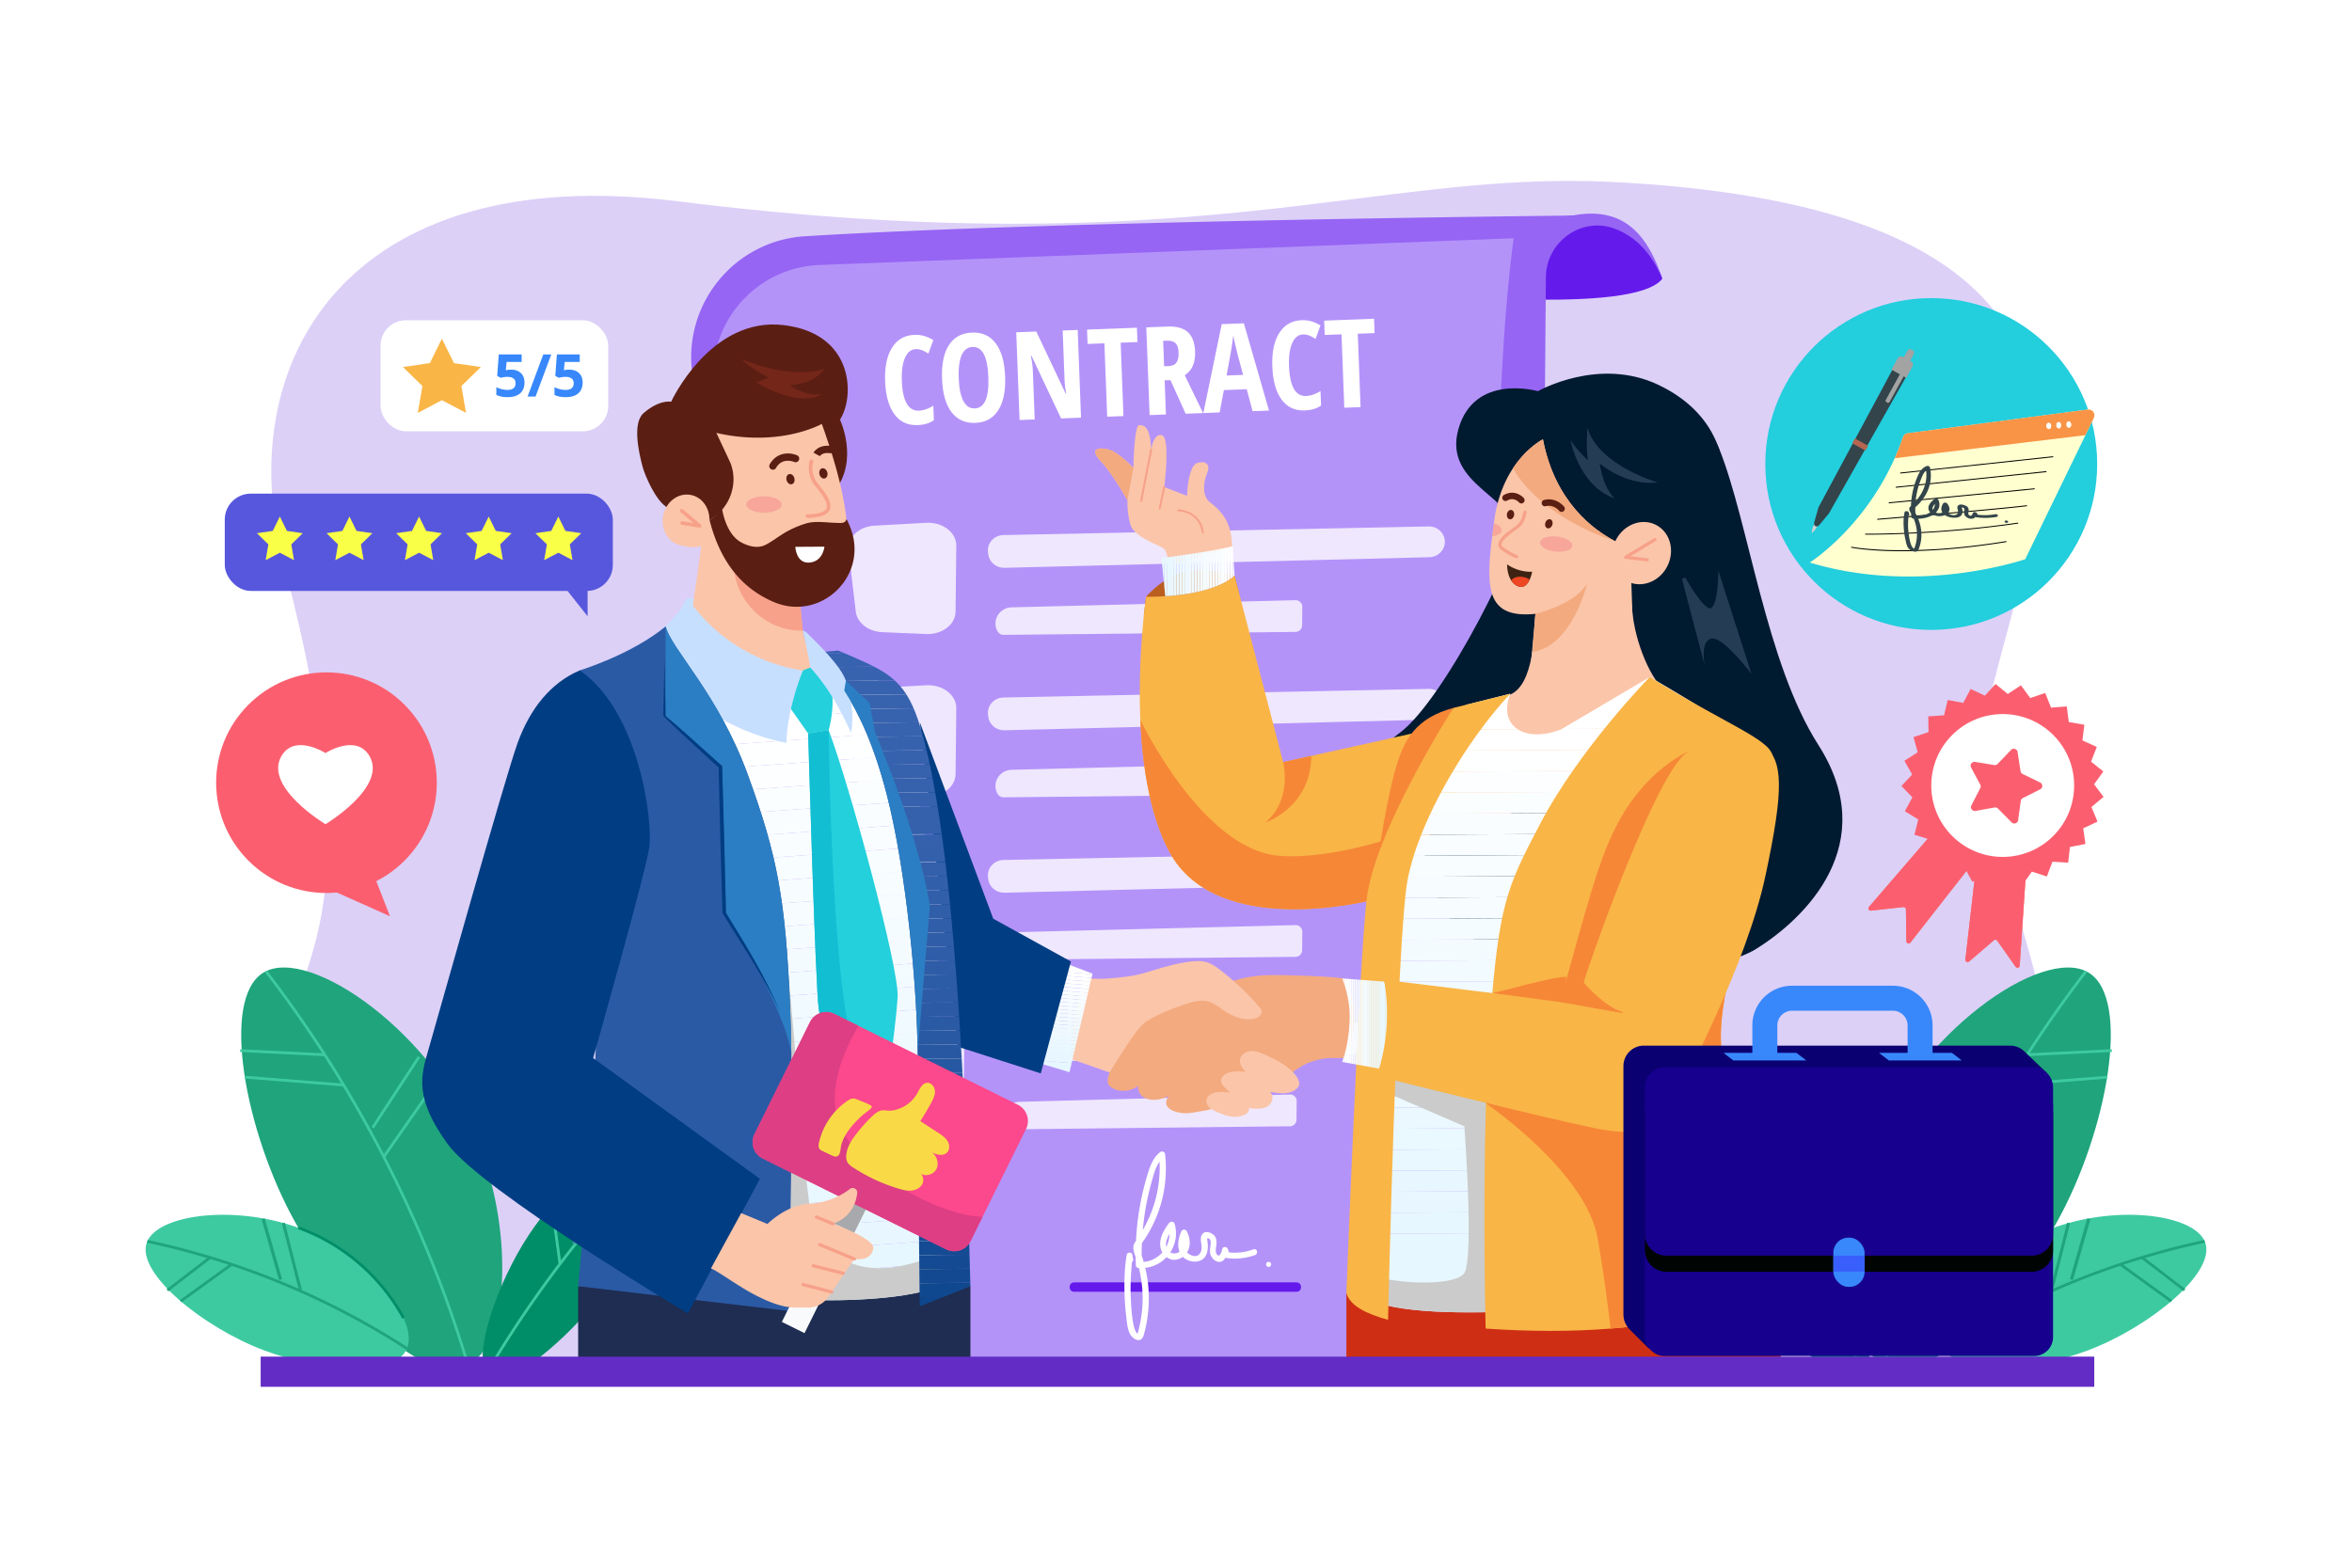 <svg xmlns="http://www.w3.org/2000/svg" xmlns:xlink="http://www.w3.org/1999/xlink" viewBox="0 0 4680 3120"><defs><style>.cls-1{fill:none;}.cls-13,.cls-2{fill:#fff;}.cls-2{opacity:0;}.cls-3{fill:#dcd0f7;}.cls-4{fill:#1fa47c;}.cls-5{fill:#3ecaa1;}.cls-6{fill:#008e68;}.cls-7{fill:#489da2;}.cls-8{fill:#651aec;}.cls-9{fill:#9665f4;}.cls-10{fill:#b493f9;}.cls-11{mask:url(#mask);}.cls-12{opacity:0.78;}.cls-14{fill:#001a30;}.cls-15{fill:#253c55;}.cls-16{fill:#fbc5a9;}.cls-17{fill:#f3aa7f;}.cls-18{fill:#f7a18a;}.cls-19{opacity:0.5;}.cls-20{fill:#f3888a;}.cls-21{fill:#5b1e13;}.cls-22{fill:#3e2312;}.cls-23{fill:#ef4623;}.cls-24{fill:#bb5f20;}.cls-25{fill:#f9b546;}.cls-26{fill:#f68737;}.cls-27{clip-path:url(#clip-path);}.cls-28{fill:#e7f7ff;}.cls-29{fill:#e8f7ff;}.cls-30{fill:#e9f8ff;}.cls-31{fill:#eaf8ff;}.cls-32{fill:#ebf8ff;}.cls-33{fill:#ecf9ff;}.cls-34{fill:#edf9ff;}.cls-35{fill:#eef9ff;}.cls-36{fill:#effaff;}.cls-37{fill:#f0faff;}.cls-38{fill:#f1faff;}.cls-39{fill:#f2fbff;}.cls-40{fill:#f4fbff;}.cls-41{fill:#f5fcff;}.cls-42{fill:#f6fcff;}.cls-43{fill:#f7fcff;}.cls-44{fill:#f8fdff;}.cls-45{fill:#f9fdff;}.cls-46{fill:#fafdff;}.cls-47{fill:#fbfeff;}.cls-48{fill:#fdfeff;}.cls-49{fill:#feffff;}.cls-50{fill:#1e2d51;}.cls-51{clip-path:url(#clip-path-2);}.cls-52{fill:#003d82;}.cls-53{clip-path:url(#clip-path-3);}.cls-54{fill:#cbcbcb;}.cls-55{clip-path:url(#clip-path-4);}.cls-56{fill:#3762ae;}.cls-57{fill:#3662ad;}.cls-58{fill:#3661ad;}.cls-59{fill:#3561ad;}.cls-60{fill:#3561ac;}.cls-61{fill:#3460ac;}.cls-62{fill:#3460ab;}.cls-63{fill:#335fab;}.cls-64{fill:#325faa;}.cls-65{fill:#315ea9;}.cls-66{fill:#305da8;}.cls-67{fill:#2f5da8;}.cls-68{fill:#2e5ca7;}.cls-69{fill:#2d5ca6;}.cls-70{fill:#2d5ba6;}.cls-71{fill:#2c5aa5;}.cls-72{fill:#2b5aa4;}.cls-73{fill:#2a59a3;}.cls-74{fill:#2958a2;}.cls-75{fill:#2758a2;}.cls-76{fill:#2657a1;}.cls-77{fill:#2556a0;}.cls-78{fill:#24559f;}.cls-79{fill:#23549e;}.cls-80{fill:#21539d;}.cls-81{fill:#20539c;}.cls-82{fill:#1f529a;}.cls-83{fill:#1d5199;}.cls-84{fill:#1c5098;}.cls-85{fill:#1a4f97;}.cls-86{fill:#194e96;}.cls-87{fill:#174c94;}.cls-88{fill:#154b93;}.cls-89{fill:#144a92;}.cls-90{fill:#124990;}.cls-91{fill:#10488f;}.cls-92{fill:#0e478d;}.cls-93{fill:#23d0dc;}.cls-94{fill:#c7dfff;}.cls-95{fill:#12bed2;}.cls-96{fill:#2b5aa5;}.cls-97{fill:#2b7ec3;}.cls-98{fill:#ce2e14;}.cls-99{clip-path:url(#clip-path-5);}.cls-100{clip-path:url(#clip-path-6);}.cls-101{fill:#742619;}.cls-102{fill:#f8fafb;}.cls-103{fill:#a7a9ac;}.cls-104{fill:#fc488c;}.cls-105{fill:#dd3e84;}.cls-106{fill:#f9da46;}.cls-107{fill:#622cc5;}.cls-108{fill:#0b0072;}.cls-109{fill:#17008e;}.cls-110{fill:#000503;}.cls-111{fill:#3888fc;}.cls-112{fill:#385ffc;}.cls-113{fill:#5757dd;}.cls-114{fill:#f9ff46;}.cls-115{fill:#fb5f6f;}.cls-116{fill:#23cedd;}.cls-117{fill:#ffffd0;}.cls-118{fill:#f99346;}.cls-119{fill:#33444b;}.cls-120{fill:#d0d1d3;}.cls-121{fill:#a3a3a3;}.cls-122{fill:#b56650;}.cls-123{fill:#ff735d;}.cls-124{filter:url(#luminosity-noclip);}</style><filter id="luminosity-noclip" x="1415.57" y="-5302.58" width="1661.25" height="32766" filterUnits="userSpaceOnUse" color-interpolation-filters="sRGB"><feFlood flood-color="#fff" result="bg"/><feBlend in="SourceGraphic" in2="bg"/></filter><mask id="mask" x="1415.57" y="-5302.58" width="1661.25" height="32766" maskUnits="userSpaceOnUse"><g class="cls-124"/></mask><clipPath id="clip-path"><path class="cls-1" d="M2311,1110.62l7.66,76.11c40.5-2.55,103.28-11.35,137.85-40.72l-3.69-58.84C2407.48,1098.52,2311,1110.62,2311,1110.62Z"/></clipPath><clipPath id="clip-path-2"><polygon class="cls-1" points="2111.07 1913.9 2173.9 1937.68 2128.13 2133.87 2054.62 2111.89 2111.07 1913.9"/></clipPath><clipPath id="clip-path-3"><path class="cls-1" d="M1627.61,1304.69l147.85,61.06s78.86,269.15,91.66,549.31,5.13,644.74,5.13,644.74c-135,48.67-404.13,24.39-673.47,0V1385.86l147-100.94s215.85,84.66,252.11,80.83S1627.61,1304.69,1627.61,1304.69Z"/></clipPath><clipPath id="clip-path-4"><path class="cls-1" d="M1930.93,2559.8l-100.83,40.07s-4.38-377-4.38-501.87-22.14-366.09-61.59-517.91c-25.1-96.59-54.13-158.71-84.26-205.78-17.24-26.92-34.83-48.92-52.25-69.62l-20-32.49s48.14,15.61,115.82,46.83,92,60.56,118,164.78C1908.58,1752.61,1924.34,2307.45,1930.93,2559.8Z"/></clipPath><clipPath id="clip-path-5"><path class="cls-1" d="M3282.76,1347.35l-176.48,104.26c-71.16,27.74-126.38-5.19-101.21-70.95h0l-87.85,22S2782.06,1627,2751.65,1745.47,2701,2573.13,2701,2573.13c85.18,70,449.4,29.47,785.58,0,0,0-89.78-385.47-99.92-461.3s84.47-423.39,99.68-492.9,20.27-112.17,0-139S3282.76,1347.35,3282.76,1347.35Z"/></clipPath><clipPath id="clip-path-6"><path class="cls-1" d="M2754.35,1953.63l-83.75-6.41s17.26,37.72,14.87,86.87-14.87,79.32-14.87,79.32l81.18,14.72s12.54-26.45,15.53-81.75S2754.35,1953.63,2754.35,1953.63Z"/></clipPath></defs><title>10</title><g id="_20" data-name="20"><rect id="_10" data-name="10" class="cls-2" width="4680" height="3120"/><path class="cls-3" d="M3205.5,362c-471.67-23.35-830.51,166.73-1857.67,38.5C686.68,318,459.7,724.24,564.07,1119.71c239.14,906.17-96.76,792.34,14.52,1182.28,64.54,226.14,149,514.88,952,377.35,522.11-89.41,964.05-72.69,1351-15.8,674.13,99.12,869.13-15.13,1076.77-193.84,252.57-217.39,60.54-589.08-12.36-891S4562.61,429.19,3205.5,362Z"/><path class="cls-4" d="M524.43,1935.5c-86.53,51.82-36.62,317.5,62.28,495.78,81.71,147.29,247.51,326.26,339.89,287.62,87.84-36.73,93.86-263.71,30.44-428.87C867.83,2057.71,615.56,1880.93,524.43,1935.5Z"/><path class="cls-5" d="M686.1,2157.87c-11.44-19.12-23.7-38.79-37.51-60.15-36.49-56.66-75.91-112.6-117.15-166.29l-4.41,3.39c41.16,53.56,80.48,109.38,116.9,165.91,13.77,21.31,26,40.93,37.4,60,24.6,40.72,48.76,83.55,71.79,127.3a2416.33,2416.33,0,0,1,175.34,429.32l5.32-1.61A2421.38,2421.38,0,0,0,758,2285.45C735,2241.59,710.74,2198.66,686.1,2157.87Z"/><polygon class="cls-5" points="477.81 2093.67 646.09 2101.97 646.37 2096.41 478.09 2088.11 477.81 2093.67"/><polygon class="cls-5" points="487.04 2146.55 683.61 2162.2 684.04 2156.67 487.47 2141.02 487.04 2146.55"/><polygon class="cls-5" points="739.18 2242.74 743.83 2245.79 836.08 2104.81 831.43 2101.76 739.18 2242.74"/><polygon class="cls-5" points="760.95 2301.32 765.5 2304.49 878.4 2142.81 873.85 2139.64 760.95 2301.32"/><path class="cls-5" d="M646.72,2467.05c-138.67-75.58-333.3-57.26-354.9,6.6-20.51,60.63,112.89,168.5,234,214,100.07,37.58,253.81,55.88,282.57-.79C835.75,2633,745.3,2520.78,646.72,2467.05Z"/><path class="cls-4" d="M461.74,2513.66c-13.17-4.46-27.2-8.94-42.89-13.66-40.92-12.36-83-23.19-125.1-32.19l-1.18,5.43c41.95,9,83.9,19.77,124.67,32.08,15.64,4.7,29.61,9.15,42.73,13.61,28.57,9.55,57.85,20.3,87,32A1530.54,1530.54,0,0,1,808.1,2686.17l3-4.66A1537.5,1537.5,0,0,0,549,2545.74C519.78,2534,490.41,2523.24,461.74,2513.66Z"/><rect class="cls-4" x="322.17" y="2532.49" width="106.93" height="5.56" transform="translate(-1467.08 753.95) rotate(-37.54)"/><polygon class="cls-4" points="357.9 2587.36 361.15 2591.85 462.59 2518.55 459.33 2514.06 357.9 2587.36"/><polygon class="cls-4" points="520.66 2426.74 555.11 2547.51 561.25 2545.52 526.81 2424.74 520.66 2426.74"/><polygon class="cls-4" points="561.04 2434.91 594.84 2567.88 600.61 2566.19 566.82 2433.22 561.04 2434.91"/><path class="cls-6" d="M1052.84,2456.77c-64.89,97.77-113.39,244-83.31,278.63,31.64,36.48,144.34-57.14,213.19-141.14,83.34-101.67,165-265.56,138.87-309.73C1294.09,2238,1144.12,2319.25,1052.84,2456.77Z"/><path class="cls-5" d="M1229.47,2372.09c-10.91,12-20.69,23-29.93,33.78-19.89,22.94-40.14,47.38-60.18,72.63A2266.84,2266.84,0,0,0,965.7,2731.91l4.78,2.82A2259.27,2259.27,0,0,1,1143.72,2482c20-25.19,40.17-49.56,60-72.44,9.21-10.7,19-21.73,29.84-33.68,28.6-31.58,58.35-62.34,88.38-91.43l-3.86-4C1288,2309.58,1258.15,2340.43,1229.47,2372.09Z"/><rect class="cls-7" x="1266.44" y="2343.45" width="5.55" height="77.02" transform="matrix(0.21, -0.98, 0.98, 0.21, -1324.71, 3127.78)"/><polygon class="cls-7" points="1201.09 2410.51 1290.45 2425.44 1291.36 2419.95 1202 2405.04 1201.09 2410.51"/><polygon class="cls-7" points="1121.35 2370.11 1140.83 2476.65 1147.25 2474.99 1127.77 2368.45 1121.35 2370.11"/><polygon class="cls-5" points="1095.86 2399.76 1111.32 2514.42 1116.78 2513.22 1101.34 2398.57 1095.86 2399.76"/><path class="cls-6" d="M695.29,2495.14a394.78,394.78,0,0,0-100.73-54.35l-1.91,5.23a388.39,388.39,0,0,1,208,178.71l4.86-2.7A395.44,395.44,0,0,0,695.29,2495.14Z"/><path class="cls-4" d="M4155.57,1935.5c-91.13-54.57-343.4,122.21-432.61,354.53-63.42,165.16-57.4,392.14,30.44,428.87,92.38,38.64,258.18-140.33,339.89-287.62C4192.19,2253,4242.1,1987.32,4155.57,1935.5Z"/><path class="cls-5" d="M4031.41,2097.72c-13.81,21.36-26.07,41-37.51,60.15-24.64,40.79-48.85,83.72-71.94,127.58a2421.38,2421.38,0,0,0-175.74,430.29l5.32,1.61A2416.33,2416.33,0,0,1,3926.88,2288c23-43.75,47.19-86.58,71.79-127.3,11.4-19.07,23.63-38.69,37.4-60,36.42-56.53,75.74-112.35,116.9-165.91l-4.41-3.39C4107.32,1985.12,4067.9,2041.06,4031.41,2097.72Z"/><polygon class="cls-5" points="4033.63 2096.41 4033.91 2101.97 4202.19 2093.67 4201.91 2088.11 4033.63 2096.41"/><polygon class="cls-5" points="3995.96 2156.67 3996.39 2162.2 4192.97 2146.55 4192.53 2141.02 3995.96 2156.67"/><polygon class="cls-5" points="3843.92 2104.81 3936.17 2245.79 3940.82 2242.74 3848.57 2101.76 3843.92 2104.81"/><polygon class="cls-5" points="3801.6 2142.81 3914.5 2304.49 3919.05 2301.32 3806.15 2139.64 3801.6 2142.81"/><path class="cls-5" d="M4033.28,2467.05c-98.58,53.73-189,165.91-161.69,219.79,28.76,56.67,182.5,38.37,282.57.79,121.13-45.48,254.53-153.35,234-214C4366.58,2409.79,4172,2391.47,4033.28,2467.05Z"/><path class="cls-4" d="M4261.15,2500c-15.69,4.72-29.72,9.2-42.89,13.66-28.67,9.58-58,20.37-87.3,32.08a1537.5,1537.5,0,0,0-262.08,135.77l3,4.66A1530.54,1530.54,0,0,1,4133,2550.91c29.16-11.68,58.44-22.43,87-32,13.12-4.46,27.09-8.91,42.73-13.61,40.77-12.31,82.72-23.11,124.67-32.08l-1.18-5.43C4344.16,2476.81,4302.07,2487.64,4261.15,2500Z"/><rect class="cls-4" x="4301.58" y="2481.8" width="5.56" height="106.93" transform="translate(-329.72 4400.84) rotate(-52.43)"/><polygon class="cls-4" points="4217.41 2518.55 4318.85 2591.85 4322.1 2587.36 4220.67 2514.06 4217.41 2518.55"/><polygon class="cls-4" points="4118.74 2545.52 4124.89 2547.51 4159.34 2426.74 4153.19 2424.74 4118.74 2545.52"/><polygon class="cls-4" points="4079.39 2566.19 4085.16 2567.88 4118.96 2434.91 4113.18 2433.22 4079.39 2566.19"/><path class="cls-6" d="M3358.41,2284.53c-26.11,44.17,55.53,208.06,138.87,309.73,68.85,84,181.55,177.62,213.19,141.14,30.08-34.67-18.42-180.86-83.31-278.63C3535.88,2319.25,3385.91,2238,3358.41,2284.53Z"/><path class="cls-4" d="M3480.46,2405.87c-9.24-10.73-19-21.78-29.93-33.78-28.68-31.66-58.51-62.51-88.63-91.69l-3.86,4c30,29.09,59.78,59.85,88.38,91.43,10.87,12,20.63,23,29.84,33.68,19.85,22.88,40,47.25,60,72.44a2259.27,2259.27,0,0,1,173.24,252.78l4.78-2.82a2266.84,2266.84,0,0,0-173.66-253.41C3520.6,2453.25,3500.35,2428.81,3480.46,2405.87Z"/><rect class="cls-4" x="3372.28" y="2379.19" width="77.02" height="5.55" transform="translate(-420.14 759.87) rotate(-11.98)"/><polygon class="cls-4" points="3388.64 2419.95 3389.55 2425.44 3478.91 2410.51 3478 2405.04 3388.64 2419.95"/><polygon class="cls-4" points="3532.75 2474.99 3539.17 2476.65 3558.65 2370.11 3552.23 2368.45 3532.75 2474.99"/><polygon class="cls-4" points="3563.22 2513.22 3568.68 2514.42 3584.14 2399.76 3578.66 2398.57 3563.22 2513.22"/><path class="cls-7" d="M3984.71,2495.14A395.44,395.44,0,0,0,3874.45,2622l4.86,2.7a388.39,388.39,0,0,1,208-178.71l-1.91-5.23A394.78,394.78,0,0,0,3984.71,2495.14Z"/><path class="cls-8" d="M3128.48,429c-134.16,8.94-318.32,152.21-318.32,152.21s440.87,48,497.66-26.67C3307.82,554.55,3262.64,420.06,3128.48,429Z"/><path class="cls-9" d="M3128.48,429s-1028,10.27-1526.82,41.2c-135.55,8.41-237.39,127-225.36,262.31,38.45,432.05,119.2,1345.9,154.33,1791.06a200.15,200.15,0,0,0,186.72,184c353.88,22.71,1150.31,66.78,1455.93,25.78h0a203.42,203.42,0,0,1-113.46-184.11L3076,551.71c.58-70.59,70.88-121.3,137-96.54,41.64,15.61,73.17,48.85,94.8,99.38C3279,470.46,3233.59,408.94,3128.48,429Z"/><path class="cls-10" d="M3000.72,2601.38C2979,1754.9,2954.93,896,3011.91,474.21L1630.6,527.39c-113.67,4.38-205.17,94.61-211.37,208.2-27.06,496,103,1432.9,157.31,1795.57a199.51,199.51,0,0,0,183.09,169.55c395.87,28.08,1317.19,17.46,1317.19,17.46A132.94,132.94,0,0,1,3000.72,2601.38Z"/><g class="cls-11"><path class="cls-10" d="M3000.72,2601.38C2979,1754.9,2954.93,896,3011.91,474.21L1630.6,527.39c-113.67,4.38-205.17,94.61-211.37,208.2-27.06,496,103,1432.9,157.31,1795.57a199.51,199.51,0,0,0,183.09,169.55c395.87,28.08,1317.19,17.46,1317.19,17.46A132.94,132.94,0,0,1,3000.72,2601.38Z"/></g><g class="cls-12"><path class="cls-13" d="M1859.11,2024.59l-103.24,5.79c-31.14,1.74-54.32,24-51.37,49.41l14.31,122.8c2.63,22.51,25.12,40.1,52.79,41.27l87.48,3.7c31.54,1.34,58-19,58.3-44.75l1.46-132.28C1919.13,2044,1891.56,2022.78,1859.11,2024.59Z"/></g><g class="cls-12"><path class="cls-13" d="M2858.78,2031.86c-141.23,2.9-700.5,14.37-846.19,17.16-18.63.36-32.84,16.23-30.64,34.18l.49,4c1.92,15.7,15.85,27.4,32.14,27L2860.27,2093c17-.42,30.52-13.78,30.7-30.24h0C2891.16,2045.51,2876.59,2031.49,2858.78,2031.86Z"/></g><g class="cls-12"><path class="cls-13" d="M2567,2178.34l-539.35,14.53c-24,.65-38.6,27.18-26.52,48.27a12.76,12.76,0,0,0,11.21,6.47l554.72-6.12a12.93,12.93,0,0,0,12.68-12.87l.41-37.13A12.91,12.91,0,0,0,2567,2178.34Z"/></g><g class="cls-12"><path class="cls-13" d="M1843.09,1687.11l-103.24,5.74c-31.14,1.72-54.32,23.86-51.36,49.05l14.32,121.92c2.63,22.35,25.12,39.81,52.79,41l87.48,3.68c31.55,1.33,58-18.84,58.3-44.42l1.45-131.34C1903.12,1706.36,1875.55,1685.31,1843.09,1687.11Z"/></g><g class="cls-12"><path class="cls-13" d="M2842.77,1694.38c-141.23,2.9-700.5,14.38-846.19,17.16-18.63.36-32.84,16.23-30.65,34.18l.49,4c1.92,15.7,15.86,27.4,32.15,27l845.69-21.14c16.95-.42,30.51-13.78,30.7-30.23h0C2875.15,1708,2860.58,1694,2842.77,1694.38Z"/></g><g class="cls-12"><path class="cls-13" d="M2577.55,1841.16l-564.5,14.25c-25.14.63-40.39,27.16-27.74,48.25a13.51,13.51,0,0,0,11.74,6.48l580.6-5.84a13.2,13.2,0,0,0,13.26-12.86l.41-37.13A13.23,13.23,0,0,0,2577.55,1841.16Z"/></g><g class="cls-12"><path class="cls-13" d="M1843.09,1363.78l-103.24,5.73c-31.14,1.73-54.32,23.87-51.36,49.06l14.32,121.92c2.63,22.35,25.12,39.81,52.79,41l87.48,3.68c31.55,1.33,58-18.84,58.3-44.42l1.45-131.34C1903.12,1383,1875.55,1362,1843.09,1363.78Z"/></g><g class="cls-12"><path class="cls-13" d="M2842.77,1371.05c-141.23,2.9-700.5,14.37-846.19,17.16-18.63.36-32.84,16.23-30.65,34.18l.49,4c1.92,15.7,15.86,27.4,32.15,27l845.69-21.13c16.95-.42,30.51-13.78,30.7-30.23h0C2875.15,1384.7,2860.58,1370.68,2842.77,1371.05Z"/></g><g class="cls-12"><path class="cls-13" d="M2577.55,1517.82l-564.5,14.26c-25.14.63-40.39,27.16-27.74,48.25a13.51,13.51,0,0,0,11.74,6.48l580.6-5.84a13.21,13.21,0,0,0,13.26-12.86l.41-37.13A13.24,13.24,0,0,0,2577.55,1517.82Z"/></g><g class="cls-12"><path class="cls-13" d="M1843.09,1040.45l-103.24,5.73c-31.14,1.73-54.32,23.87-51.36,49.06l14.32,121.92c2.63,22.35,25.12,39.81,52.79,41l87.48,3.68c31.55,1.33,58-18.84,58.3-44.43l1.45-131.33C1903.12,1059.7,1875.55,1038.65,1843.09,1040.45Z"/></g><g class="cls-12"><path class="cls-13" d="M2842.77,1047.72c-141.23,2.9-700.5,14.37-846.19,17.16-18.63.36-32.84,16.22-30.65,34.18l.49,4c1.92,15.7,15.86,27.4,32.15,27l845.69-21.13c16.95-.42,30.51-13.78,30.7-30.24h0C2875.15,1061.37,2860.58,1047.35,2842.77,1047.72Z"/></g><g class="cls-12"><path class="cls-13" d="M2577.55,1194.49l-564.5,14.25c-25.14.64-40.39,27.16-27.74,48.26a13.53,13.53,0,0,0,11.74,6.48l580.6-5.84a13.21,13.21,0,0,0,13.26-12.87l.41-37.12A13.24,13.24,0,0,0,2577.55,1194.49Z"/></g><path class="cls-13" d="M1828.42,817.29q-31.65,1.2-33.94-59.47-1.11-29.13,6.33-45.8t21.42-17.19a29.23,29.23,0,0,1,13.37,2.54,97,97,0,0,1,11.72,6.31l9.74-26.8a73.45,73.45,0,0,0-19.15-8.48,63.67,63.67,0,0,0-18.43-1.93q-29,1.1-44.42,25.48t-13.79,66.89q1.61,42.52,18.32,65.38T1825.8,846q19.93-.75,32.4-9.72l-1.1-28.9Q1842.27,816.77,1828.42,817.29Z"/><path class="cls-13" d="M1981.32,683.36q-17-22.62-47.21-21.47-30.57,1.15-45.94,24.88t-13.72,67.07q1.65,43.71,18.77,66.32t47.46,21.46q30.21-1.14,45.57-25T2000,749.32Q1998.32,706,1981.32,683.36Zm-41.73,129.48Q1925,813.4,1916.9,798t-9.24-45.21q-1.14-30,5.79-45.84t21.74-16.43q29.14-1.11,31.46,60T1939.59,812.84Z"/><path class="cls-13" d="M2114.53,657.81l3.61,95.29a170.35,170.35,0,0,0,3.4,29.77l-1.31,0L2062,659.8l-39.89,1.51,6.62,174.58,30.09-1.14-3.61-95.41a153.1,153.1,0,0,0-4.17-30.93l1.56-.06,58.76,124.42,39.65-1.51-6.61-174.58Z"/><polygon class="cls-13" points="2262.25 652.21 2163.02 655.97 2164.1 684.51 2197.53 683.25 2203.07 829.29 2235.43 828.07 2229.9 682.02 2263.33 680.75 2262.25 652.21"/><path class="cls-13" d="M2378,699.73q-1-26.26-14.32-38.56t-40.31-11.27l-42.51,1.61,6.61,174.58,32.48-1.23-2.57-67.94,11.58-.44,30.16,66.9,34.75-1.31-36.45-75.28Q2379.26,732.81,2378,699.73Zm-37.09,21.79q-4.75,6.71-16.23,7.14l-8.36.31-1.91-50.63,8.12-.31q11.1-.42,16.63,5.05t6,18.85Q2345.7,714.83,2340.93,721.52Z"/><path class="cls-13" d="M2431,645.11l-36.59,176.94,32.48-1.23,8.36-44.45,45.5-1.72,11.7,43.69,32.6-1.24-50-173.66Zm9.61,102.24q8.37-44.45,10.29-56.9t3.08-22.77q.78,5,4.28,19.75t4.46,18.42l10.85,40.25Z"/><path class="cls-13" d="M2598.9,788.11q-31.65,1.2-34-59.46-1.1-29.14,6.34-45.81t21.42-17.19a29.36,29.36,0,0,1,13.37,2.54,97,97,0,0,1,11.72,6.32l9.74-26.8a73.17,73.17,0,0,0-19.15-8.49,64,64,0,0,0-18.43-1.93q-29,1.1-44.42,25.48t-13.79,66.9q1.61,42.51,18.32,65.37t46.21,21.75q19.93-.75,32.4-9.71l-1.1-28.9Q2612.75,787.59,2598.9,788.11Z"/><polygon class="cls-13" points="2734.07 634.35 2634.83 638.1 2635.91 666.64 2669.35 665.38 2674.88 811.43 2707.24 810.2 2701.71 664.15 2735.15 662.89 2734.07 634.35"/><path class="cls-8" d="M2579.78,2552.21H2137.31c-12,0-12,18.66,0,18.66h442.47C2591.81,2570.87,2591.81,2552.21,2579.78,2552.21Z"/><path class="cls-13" d="M2494.19,2486.41a110.18,110.18,0,0,1-48.64,6.22l-2.33-6.67c-1.74-5-10-6.06-11.2,0-.38,1.93-4.32,18.89-10.74,10.54-3.77-4.9-1.67-12.57-1-18.13.73-6.07.65-13.77-3.49-18.75-4.75-5.73-17.85-11.55-23.93-4-9.45,11.75,4.78,27.66-6.42,40.41-6.57,7.47-18.36,2.69-24.42-3.42,8-13.49,6.3-28.74-.73-42.36-2-3.84-8.49-4-10.41,0-5.73,12-8.88,28.25-3.86,41-5.36,3.72-12.65,4.54-18.33,1.17a69,69,0,0,0,8.69-56.38c-1.54-5.66-8.53-5.81-11.59-1.52-9.42,13.25-18.23,27.13-17.19,44a31.43,31.43,0,0,0,4.26,14.12,56.63,56.63,0,0,1-37.17,18.86c-.24-.86-.46-1.73-.7-2.59-1-3.5-2.16-6.95-3.36-10.39,0-8.11.13-16.21.48-24.3,1.26-2,2.7-4,4.18-6.13a244.62,244.62,0,0,0,18-31.16c21.11-42.89,29.21-91.85,24.11-139.28-.6-5.51-6.11-7.8-10.44-4.32-12.83,10.33-18.69,25.24-23.55,40.52a548.24,548.24,0,0,0-24,135.6c-.48.7-1,1.4-1.46,2.1-6.89,9.67-2.94,20.25.79,30.34q.06,7.88.33,15.74a6.06,6.06,0,0,0,5.95,6h.26a266,266,0,0,1,5.86,33.72c3.6,32.49.36,65.4-8.45,96.8-11.92-5.58-13.53-68.37-13.86-76.83-.86-22,.75-43.71,2.43-65.54a5.22,5.22,0,0,0,2.47-5.64l-1.67-9.1c-1-5.47-10-5.49-11,0-4.74,26.27-5.14,53.67-4.39,80.28.4,13.93,1.6,27.83,3.2,41.66,1.3,11.22,2.06,23.25,6.47,33.73,5.15,12.22,22.95,22.5,28.18,5.08,7.22-24.06,10.26-49.38,10.39-74.45a257.77,257.77,0,0,0-7.15-60.06,68.91,68.91,0,0,0,42.56-21.37,32.62,32.62,0,0,0,7.93,4.2c7.67,2.82,17.26.28,24.47-4.71a29.83,29.83,0,0,0,4.25,3.55c14.51,9.77,37.56,8.36,43.46-11,3-9.66,2-19.24.25-29,1.9-1,3.67-.6,5.3,1.27,3.53,2.8,1.56,12.52,1.12,16.4-.64,5.62-1.05,12,1.78,17.12,3.75,6.85,9.3,12,17.47,11.55,4.94-.26,8.54-3.86,11.09-8.37a8.21,8.21,0,0,0,2.92.9,118.31,118.31,0,0,0,56-6.08C2504.41,2495.21,2501.34,2483.82,2494.19,2486.41Zm-214.32-83.72c3.12-17.75,7.33-35.29,12.19-52.64,3.67-13.11,7.32-27,15.17-38.05,2.39,48.3-9.58,94.67-33.37,136.24Q2275.93,2425.4,2279.87,2402.69Zm40.72,78.79c-1.92-8.11,1.76-17.63,6.53-26A57.31,57.31,0,0,1,2320.59,2481.48Z"/><path class="cls-13" d="M2524.27,2511.25c-6.62,0-6.62,10.27,0,10.27S2530.89,2511.25,2524.27,2511.25Z"/><path class="cls-14" d="M3420.9,893.32c-26.67-66.29-89.24-52.47-123.17-68.59-129.67-61.61-197.8,23.86-221.61,60.46-11.54,17.74-46.95,105-45.34,126.07,4.72,61.89-156,380.92-245.56,447.23-109.94,81.4,16.43,77.68,66.39,303.21,48.22,217.72,530.21,196.06,641.13,127.8,100-61.53,251.26-210.23,125.5-406.8C3513.47,1319,3479.42,1038.73,3420.9,893.32Z"/><path class="cls-15" d="M3398.07,1209.31c-21.06-12.51-58.44-84.53-58.44-84.53s50.52,193.76,51.78,197.24-9.65-45.37,13.54-51,80.14,70.4,80.14,70.4l-65.82-205.58S3419.12,1221.82,3398.07,1209.31Z"/><path class="cls-14" d="M3299.44,765.74c-118.76-56.25-239.32,12.82-239.32,12.82s-126.84-36.85-158.26,75.8,120.25,135.43,104.82,204.75c-6.08,27.29-16.53,34.63-30.68,35.08,40.26,27.6,119.94,65.11,270.07,70.36,117.75,4.13,161.45-41.51,176.39-85.71-6.48-17.43-3.75-44.15,3.61-78.65C3442.35,923.73,3418.2,822,3299.44,765.74Z"/><path class="cls-16" d="M3294.4,1044.3c-28.45-14.07-64-.13-79.44,31.1-.29.57-.5,1.16-.76,1.74-43-22.08-120.31-78.14-144.06-202.87,0,0-80.61,39.32-97,162.19-.2,1.57-.41,3.1-.61,4.64q-.92,6.92-1.78,13.62c-.57,4.31-1.1,8.54-1.62,12.71-.59,4.69-1.13,9.29-1.65,13.81-10.9,95.5-5.21,149.9,87.69,140.44l-18,201.28,215.46-73.06-6.55-189.56c26.92,8.47,57.79-5.55,71.87-34.06C3333.4,1095,3322.84,1058.35,3294.4,1044.3Z"/><path class="cls-17" d="M3070.14,874.28s-32,15.61-59.72,57.84c59.89,102.66,203.78,145,203.78,145C3171.23,1055.07,3093.89,999,3070.14,874.28Z"/><path class="cls-18" d="M3291.5,1071l-58.44,35.29a3.22,3.22,0,0,0,1.29,6l42.81,5.06a2.42,2.42,0,0,0,.38,0,3.21,3.21,0,0,0,.37-6.4l-33.5-4,50.42-30.45a3.21,3.21,0,1,0-3.33-5.5Z"/><g class="cls-19"><path class="cls-20" d="M3098.13,1067.76c-17.76-2-32.91,3.11-33.83,11.37s12.73,16.56,30.49,18.54,32.91-3.1,33.84-11.36S3115.9,1069.75,3098.13,1067.76Z"/></g><g class="cls-19"><path class="cls-20" d="M2972.56,1041.1q-.92,6.92-1.78,13.62c-.57,4.31-1.1,8.54-1.62,12.71,10.52-1.35,18.06-5.57,18.7-11.32S2982.26,1044.76,2972.56,1041.1Z"/></g><path class="cls-18" d="M3034.9,1016.17a3.22,3.22,0,0,0-3.65,2.72c0,.16-2.48,16.16-11.06,24.48a113.66,113.66,0,0,1-9.84,7.66c-12.95,9.47-29.06,21.26-29,32.73,0,4.2,2.15,7.84,6.32,10.8,17.93,12.74,28.49,16.28,28.93,16.43a3.17,3.17,0,0,0,1,.16,3.22,3.22,0,0,0,1-6.27c-.1,0-10.19-3.47-27.22-15.56-2.42-1.72-3.6-3.55-3.61-5.6-.06-8.19,16.47-20.28,26.35-27.5a113.91,113.91,0,0,0,10.51-8.23c10.17-9.86,12.84-27.43,13-28.17A3.22,3.22,0,0,0,3034.9,1016.17Z"/><path class="cls-21" d="M3084.87,1033.54c-3.79-1.27-8.19,1.68-9.84,6.59s.1,9.93,3.89,11.19,8.19-1.68,9.83-6.59S3088.66,1034.81,3084.87,1033.54Z"/><path class="cls-21" d="M3007.28,1014.9c-3.94-.7-7.86,2.86-8.77,8s1.55,9.8,5.48,10.5,7.86-2.86,8.77-8S3011.21,1015.6,3007.28,1014.9Z"/><path class="cls-21" d="M3072.44,995a6.43,6.43,0,0,0,3.24,12.45c15.54-4,26.08,8.37,26.56,8.95a6.43,6.43,0,0,0,10-8.13C3111.57,1007.5,3096.14,988.87,3072.44,995Z"/><path class="cls-21" d="M2992.46,985.14a6.43,6.43,0,1,0,6.43,11.14c13.05-7.52,22.44,2.33,23.49,3.5a6.43,6.43,0,0,0,9.7-8.45C3026.28,984.64,3010.53,974.73,2992.46,985.14Z"/><path class="cls-15" d="M3158.8,851.39s-3.74,35.54,1.08,64.69c0,0-22.84-20.1-34.74-40.31,0,0,15,89.77,87.76,116.44,0,0-22.3-18.36-29.77-69.64,0,0,52,45.14,115.54,37.66C3298.67,960.23,3180.05,926.11,3158.8,851.39Z"/><path class="cls-22" d="M2998.8,1123.24s-.47,18.24,8,31.58a29,29,0,0,0,13.17,11.69c12.08,5.2,19.51-3.8,23.82-13.1a69.2,69.2,0,0,0,4.93-15.55S3023.38,1140.12,2998.8,1123.24Z"/><path class="cls-23" d="M3006.79,1154.82a29,29,0,0,0,13.17,11.69c12.08,5.2,19.51-3.8,23.82-13.1C3032.19,1146.12,3015.86,1145.1,3006.79,1154.82Z"/><path class="cls-24" d="M2372.53,1135.46c-50.8,3.22-92.07,52.16-92.07,52.16s-4.24,35-4.53,37.75,190.43-41.66,190.43-41.66l-9.84-37.7S2423.32,1132.25,2372.53,1135.46Z"/><path class="cls-25" d="M2885.12,1443.07l-276.07,61.33-55.8,12.4h0L2456.53,1146c-53.83,45.74-176.06,41.61-176.06,41.61s-17.08,115.31-11.37,246.36c4,90.34,18.74,188.16,57.45,260.82,94.3,177,402.54,96.85,406.11,95.93l0,0s69.08-136.78,185.43-179c0,0,96-67.13,109.32-180.64C2951.39,1423.93,2885.12,1443.07,2885.12,1443.07Z"/><path class="cls-26" d="M2517.11,1637.23c1.41-.46,91.86-30.82,91.94-132.83l-55.8,12.4C2553.51,1517.83,2572.24,1592.91,2517.11,1637.23Z"/><path class="cls-26" d="M2546.19,1703.26c-152.94-11.16-276.24-268.9-276.24-268.9l-.85-.4c4,90.35,18.74,188.17,57.45,260.83,94.84,178,406.13,95.92,406.13,95.92s73.9-121.66,185.42-179C2914.73,1613.26,2697.93,1714.33,2546.19,1703.26Z"/><path class="cls-16" d="M2408.17,1000.14c-19.42-15.22-11.56-45.23-5.85-59.44s-1-24.89-19.9-19.22S2362,986.82,2362,986.82l-45.38-17.49s12.52-97.49-4.36-102.88-21.57,28.29-21.57,28.29c-2.16-45.68-14.05-49-24.11-48.44s-11.32,85.18-11.32,85.18-29.59-32.24-50.46-37.14-37.19-.23-14,24,52.63,77.42,52.63,77.42a160.52,160.52,0,0,0,5.81,48c7.22,26.16,59,40.84,67.47,49.28s7.32,36.11,7.32,36.11l127.43-41C2451.36,1036.77,2427.58,1015.36,2408.17,1000.14Z"/><path class="cls-18" d="M2291,892.81a2,2,0,0,0-2.33,1.56c-20,101.47-19.85,102.71-19.8,103.11a2,2,0,0,0,2,1.74h.24a2,2,0,0,0,1.74-1.93c.35-3.22,12-62.73,19.75-102.15A2,2,0,0,0,2291,892.81Z"/><path class="cls-18" d="M2317,967.39a2,2,0,0,0-2.35,1.53l-8.95,42.32a2,2,0,0,0,1.53,2.34,1.92,1.92,0,0,0,.41,0,2,2,0,0,0,1.94-1.57l8.95-42.32A2,2,0,0,0,2317,967.39Z"/><path class="cls-18" d="M2344.5,1013.73h0a2,2,0,0,0,0,4c1.67,0,41.05.77,46.92,42.22a2,2,0,0,0,2,1.7,1.37,1.37,0,0,0,.28,0,2,2,0,0,0,1.68-2.24C2389,1014.48,2344.94,1013.73,2344.5,1013.73Z"/><path class="cls-17" d="M2204.76,894.34c-20.86-4.91-37.19-.23-14,24s52.63,77.42,52.63,77.42l11.81-64.28S2225.63,899.24,2204.76,894.34Z"/><g class="cls-27"><rect class="cls-28" x="2311.01" y="1087.17" width="5.93" height="99.56"/><rect class="cls-29" x="2316.94" y="1087.17" width="5.93" height="99.56"/><rect class="cls-29" x="2322.87" y="1087.17" width="5.93" height="99.56"/><rect class="cls-30" x="2328.81" y="1087.17" width="5.93" height="99.56"/><rect class="cls-31" x="2334.74" y="1087.17" width="5.93" height="99.56"/><rect class="cls-32" x="2340.67" y="1087.17" width="5.93" height="99.56"/><rect class="cls-33" x="2346.61" y="1087.17" width="5.93" height="99.56"/><rect class="cls-34" x="2352.54" y="1087.17" width="5.93" height="99.56"/><rect class="cls-35" x="2358.47" y="1087.17" width="5.93" height="99.56"/><rect class="cls-36" x="2364.41" y="1087.17" width="5.93" height="99.56"/><rect class="cls-37" x="2370.34" y="1087.17" width="5.93" height="99.56"/><rect class="cls-38" x="2376.28" y="1087.17" width="5.93" height="99.56"/><rect class="cls-39" x="2382.21" y="1087.17" width="5.93" height="99.56"/><rect class="cls-40" x="2388.14" y="1087.17" width="5.93" height="99.56"/><rect class="cls-41" x="2394.08" y="1087.17" width="5.93" height="99.56"/><rect class="cls-42" x="2400.01" y="1087.17" width="5.93" height="99.56"/><rect class="cls-43" x="2405.94" y="1087.17" width="5.93" height="99.56"/><rect class="cls-44" x="2411.88" y="1087.17" width="5.93" height="99.56"/><rect class="cls-45" x="2417.81" y="1087.17" width="5.93" height="99.56"/><rect class="cls-46" x="2423.74" y="1087.17" width="5.93" height="99.56"/><rect class="cls-47" x="2429.68" y="1087.17" width="5.93" height="99.56"/><rect class="cls-48" x="2435.61" y="1087.17" width="5.93" height="99.56"/><rect class="cls-49" x="2441.54" y="1087.17" width="5.93" height="99.56"/><rect class="cls-13" x="2447.48" y="1087.17" width="5.93" height="99.56"/><rect class="cls-13" x="2453.41" y="1087.17" width="3.11" height="99.56"/></g><g id="Characters"><g id="Chartacter"><rect class="cls-50" x="1150.4" y="2559.8" width="780.53" height="141.97"/><path class="cls-16" d="M1627.62,1304.69c-33.34-1.3-32.77-78.82-36.61-124-62.83-17.27-144.65-115.17-193-127.79,1.86,13.64-19.58,152-19.58,152s-23.68,90.45-61.86,103.21c22.79,84.3,198.32,162.25,275.08,141.85S1626.23,1355.29,1627.62,1304.69Z"/><path class="cls-18" d="M1461.24,1139.56c8.83,61.06,63.42,116.78,136.36,115.57l-4.68-47.45C1549,1206.92,1511.75,1190.74,1461.24,1139.56Z"/><path class="cls-17" d="M2673.53,1947.45c-20.39-4.12-110.37-7.41-147.14-6.8-44,.72-74.5,10.3-116.87,28.33-128.43,54.63-155.31,53.66-201.72,165.51-3.16,7.61-6.44,19.93-.39,26.23,14,14.49,41.36,12.91,57.24.41-2.35,26.46,31,36.23,60.66,19.69-15.77,24.46,10.57,32.68,28.47,34.53,12,1.24,23.34-1.74,45.38-5.4,24.41-4,154.38-64.16,170.67-74.72,18.09-11.71,24-17.67,45-23.85,7.87-2.32,17.28-5.58,34.24-5.58s29.47-.35,29.47-.35c12.21-34.12,18.5-60.59,15.92-96.49C2692.62,1983.61,2684.3,1960.46,2673.53,1947.45Z"/><path class="cls-16" d="M2516.46,2098.8c-7.32-3.38-15-6.53-23.14-7-15.53-.87-30.58,10.76-25.16,26,2,5.68,6.1,10.51,10.45,14.9-.17-.17-9.28-.3-10.31-.35a77.41,77.41,0,0,0-16.59.9c-5.17.84-10.36,2.26-14.59,5.17s-7.4,7.49-7.36,12.4c0,6.42,5.23,11.66,10.08,16.2l8,7.5c-14.27-1.74-41.95-4.26-47,13.27-1.64,5.68,1.14,11.84,5.52,16.06s10.16,6.9,15.83,9.46c17.75,8,38.44,14.33,56.72,3.85,4.29-2.46,7.4-7.4,5.88-11.89,15.84,2.05,37.91,3.62,45.39-12.69,2.94-6.42,2.18-14.49-2.84-19.66,10.86,2,22,4,32.93,2.44,8.44-1.22,17.39-5.07,22.51-11.7,4.62-6,1.72-13.88-2.08-19.78C2566.93,2122.57,2539.69,2109.5,2516.46,2098.8Z"/><path class="cls-16" d="M2506.37,2004.92a528.57,528.57,0,0,0-77.79-74c-8.54-6.61-17.57-13.12-28.2-16.12-9.75-2.75-20.2-2.34-30.32-1.2-34.06,3.8-66.49,15.34-99.36,24.53-20.62,5.76-52.58,8.35-74.11,9.77-15.14,1-40.7-1.77-40.7-1.77s-8.62,36.3-11.75,49.27c-8.74,36.33-13.73,73.32-18.71,110.23l82.37,28.85s20.37-32.92,30.28-47.94c15.45-23.42,30.5-44.77,40-51.41,19.8-13.91,50-26.8,83.93-37.67,13.48-4.31,28.11-7.88,41.84-4.29,11.61,3,21,10.77,30.75,17.42,16.82,11.46,37.36,20.4,57.9,17.29,4.87-.74,9.78-2.23,13.39-5.35s5.66-8.16,4-12.49A18.58,18.58,0,0,0,2506.37,2004.92Z"/><g class="cls-51"><polygon class="cls-28" points="2054.62 2133.87 2160.62 2133.87 2161.85 2118.07 2054.62 2109.71 2054.62 2133.87"/><polygon class="cls-28" points="2054.62 2109.71 2161.85 2118.07 2162.43 2110.6 2054.62 2102.2 2054.62 2109.71"/><polygon class="cls-29" points="2054.62 2102.2 2162.43 2110.6 2163.01 2103.14 2054.62 2094.7 2054.62 2102.2"/><polygon class="cls-29" points="2054.62 2094.7 2163.01 2103.14 2163.6 2095.68 2054.62 2087.19 2054.62 2094.7"/><polygon class="cls-30" points="2054.62 2086.15 2054.62 2087.19 2163.6 2095.68 2164.18 2088.21 2055.13 2079.72 2054.62 2086.15"/><rect class="cls-31" x="2106.2" y="2025.54" width="7.49" height="109.38" transform="translate(-127.91 4022.2) rotate(-85.54)"/><rect class="cls-32" x="2106.78" y="2018.08" width="7.49" height="109.38" transform="translate(-119.93 4015.9) rotate(-85.54)"/><rect class="cls-33" x="2107.36" y="2010.61" width="7.49" height="109.38" transform="translate(-111.97 4009.58) rotate(-85.54)"/><rect class="cls-34" x="2107.94" y="2003.15" width="7.49" height="109.38" transform="translate(-103.98 4003.29) rotate(-85.54)"/><rect class="cls-35" x="2108.53" y="1995.69" width="7.49" height="109.38" transform="translate(-96 3996.99) rotate(-85.54)"/><rect class="cls-36" x="2109.11" y="1988.22" width="7.49" height="109.38" transform="translate(-88.04 3990.66) rotate(-85.54)"/><rect class="cls-37" x="2109.69" y="1980.76" width="7.49" height="109.38" transform="translate(-80.05 3984.38) rotate(-85.54)"/><rect class="cls-38" x="2110.27" y="1973.3" width="7.49" height="109.38" transform="translate(-72.07 3978.08) rotate(-85.54)"/><rect class="cls-39" x="2110.85" y="1965.83" width="7.49" height="109.38" transform="translate(-64.11 3971.75) rotate(-85.54)"/><rect class="cls-40" x="2111.43" y="1958.37" width="7.49" height="109.38" transform="translate(-56.11 3965.47) rotate(-85.54)"/><rect class="cls-41" x="2112.02" y="1950.91" width="7.49" height="109.38" transform="translate(-48.14 3959.16) rotate(-85.54)"/><rect class="cls-42" x="2112.6" y="1943.44" width="7.49" height="109.38" transform="translate(-40.18 3952.84) rotate(-85.54)"/><rect class="cls-43" x="2113.18" y="1935.98" width="7.49" height="109.38" transform="translate(-32.18 3946.56) rotate(-85.54)"/><rect class="cls-44" x="2113.76" y="1928.52" width="7.49" height="109.38" transform="translate(-24.2 3940.25) rotate(-85.54)"/><rect class="cls-45" x="2114.34" y="1921.05" width="7.49" height="109.38" transform="translate(-16.24 3933.93) rotate(-85.54)"/><rect class="cls-46" x="2114.92" y="1913.59" width="7.49" height="109.38" transform="translate(-8.25 3927.64) rotate(-85.54)"/><polygon class="cls-47" points="2064.43 1960.3 2173.48 1968.8 2173.9 1963.42 2173.9 1961.32 2065.01 1952.84 2064.43 1960.3"/><polygon class="cls-48" points="2065.01 1952.84 2173.9 1961.32 2173.9 1953.81 2065.59 1945.37 2065.01 1952.84"/><polygon class="cls-49" points="2065.59 1945.37 2173.9 1953.81 2173.9 1946.3 2066.18 1937.91 2065.59 1945.37"/><polygon class="cls-13" points="2066.18 1937.91 2173.9 1946.3 2173.9 1938.8 2066.76 1930.44 2066.18 1937.91"/><polygon class="cls-13" points="2066.76 1930.44 2173.9 1938.8 2173.9 1913.9 2068.05 1913.9 2066.76 1930.44"/></g><polygon class="cls-52" points="1830.28 1437.42 1906.51 2083.4 2070.95 2136.27 2130.91 1913.61 1976.37 1828.43 1830.28 1437.42"/><g class="cls-53"><polygon class="cls-13" points="1198.78 1284.92 1198.78 1453.7 1840.01 1407.67 1831.2 1284.92 1198.78 1284.92"/><polygon class="cls-13" points="1198.78 1453.7 1198.78 1499.91 1843.31 1453.64 1840.01 1407.67 1198.78 1453.7"/><polygon class="cls-49" points="1198.78 1499.91 1198.78 1546.12 1846.61 1499.61 1843.31 1453.64 1198.78 1499.91"/><polygon class="cls-48" points="1198.78 1546.12 1198.78 1592.33 1849.91 1545.58 1846.61 1499.61 1198.78 1546.12"/><polygon class="cls-47" points="1198.78 1592.33 1198.78 1638.54 1853.21 1591.55 1849.91 1545.58 1198.78 1592.33"/><polygon class="cls-46" points="1198.78 1638.54 1198.78 1684.74 1856.51 1637.52 1853.21 1591.55 1198.78 1638.54"/><polygon class="cls-45" points="1198.78 1684.74 1198.78 1730.95 1859.82 1683.49 1856.51 1637.52 1198.78 1684.74"/><polygon class="cls-44" points="1198.78 1730.95 1198.78 1777.16 1863.12 1729.46 1859.82 1683.49 1198.78 1730.95"/><polygon class="cls-43" points="1198.78 1777.16 1198.78 1823.37 1866.41 1775.43 1863.12 1729.46 1198.78 1777.16"/><polygon class="cls-42" points="1198.78 1823.37 1198.78 1869.57 1869.72 1821.4 1866.41 1775.43 1198.78 1823.37"/><polygon class="cls-41" points="1198.78 1869.57 1198.78 1915.78 1873.02 1867.38 1869.72 1821.4 1198.78 1869.57"/><polygon class="cls-40" points="1198.78 1915.78 1198.78 1961.99 1876.32 1913.35 1873.02 1867.38 1198.78 1915.78"/><polygon class="cls-39" points="1198.78 1961.99 1198.78 2008.2 1879.62 1959.32 1876.32 1913.35 1198.78 1961.99"/><polygon class="cls-38" points="1198.78 2008.2 1198.78 2054.4 1879.93 2005.5 1879.93 1963.64 1879.62 1959.32 1198.78 2008.2"/><polygon class="cls-37" points="1198.78 2100.61 1879.93 2051.71 1879.93 2005.5 1198.78 2054.4 1198.78 2100.61"/><polygon class="cls-36" points="1198.78 2146.82 1879.93 2097.92 1879.93 2051.71 1198.78 2100.61 1198.78 2146.82"/><polygon class="cls-35" points="1198.78 2193.03 1879.93 2144.13 1879.93 2097.92 1198.78 2146.82 1198.78 2193.03"/><polygon class="cls-34" points="1198.78 2239.24 1879.93 2190.33 1879.93 2144.13 1198.78 2193.03 1198.78 2239.24"/><polygon class="cls-33" points="1198.78 2285.44 1879.93 2236.54 1879.93 2190.33 1198.78 2239.24 1198.78 2285.44"/><polygon class="cls-32" points="1198.78 2331.65 1879.93 2282.75 1879.93 2236.54 1198.78 2285.44 1198.78 2331.65"/><polygon class="cls-31" points="1198.78 2377.86 1879.93 2328.95 1879.93 2282.75 1198.78 2331.65 1198.78 2377.86"/><polygon class="cls-30" points="1198.78 2424.07 1879.93 2375.16 1879.93 2328.95 1198.78 2377.86 1198.78 2424.07"/><polygon class="cls-29" points="1198.78 2470.27 1879.93 2421.37 1879.93 2375.16 1198.78 2424.07 1198.78 2470.27"/><polygon class="cls-29" points="1198.78 2516.48 1879.93 2467.58 1879.93 2421.37 1198.78 2470.27 1198.78 2516.48"/><polygon class="cls-28" points="1198.78 2562.69 1879.93 2513.79 1879.93 2467.58 1198.78 2516.48 1198.78 2562.69"/><polygon class="cls-28" points="1198.78 2587.72 1200.27 2608.47 1879.93 2608.47 1879.93 2513.79 1198.78 2562.69 1198.78 2587.72"/></g><path class="cls-54" d="M1626.06,2457.87c-31.39-44.84-41.49-487.78-85.4-744.22l-341.88-71.25v917.4c269.34,24.39,538.46,48.67,673.47,0,0,0,.92-23.78,1.6-66.52C1755.22,2544.52,1677.16,2530.88,1626.06,2457.87Z"/><g class="cls-55"><polygon class="cls-56" points="1607.64 1300.11 1920.73 1297.09 1920.49 1272.2 1607.64 1300.11"/><polygon class="cls-56" points="1607.64 1300.11 1607.64 1328.02 1921 1324.99 1920.73 1297.09 1607.64 1300.11"/><polygon class="cls-56" points="1607.64 1328.02 1607.64 1355.93 1921.27 1352.9 1921 1324.99 1607.64 1328.02"/><polygon class="cls-56" points="1607.64 1355.93 1607.64 1383.84 1921.54 1380.81 1921.27 1352.9 1607.64 1355.93"/><polygon class="cls-56" points="1607.64 1383.84 1607.64 1411.75 1921.81 1408.71 1921.54 1380.81 1607.64 1383.84"/><polygon class="cls-56" points="1607.64 1411.75 1607.64 1439.66 1922.08 1436.62 1921.81 1408.71 1607.64 1411.75"/><polygon class="cls-56" points="1607.64 1439.66 1607.64 1467.57 1922.35 1464.53 1922.08 1436.62 1607.64 1439.66"/><polygon class="cls-57" points="1607.64 1467.57 1607.64 1479.2 1607.8 1495.48 1922.62 1492.43 1922.35 1464.53 1607.64 1467.57"/><rect class="cls-58" x="1607.92" y="1493.96" width="314.83" height="27.91" transform="translate(-14.48 17.12) rotate(-0.55)"/><rect class="cls-58" x="1608.19" y="1521.86" width="314.83" height="27.91" transform="translate(-14.75 17.12) rotate(-0.55)"/><rect class="cls-58" x="1608.46" y="1549.77" width="314.83" height="27.91" transform="translate(-15.03 17.14) rotate(-0.55)"/><rect class="cls-59" x="1608.73" y="1577.68" width="314.83" height="27.91" transform="translate(-15.3 17.15) rotate(-0.55)"/><rect class="cls-60" x="1609" y="1605.58" width="314.83" height="27.91" transform="translate(-15.56 17.14) rotate(-0.55)"/><rect class="cls-61" x="1609.27" y="1633.49" width="314.83" height="27.91" transform="matrix(1, -0.01, 0.01, 1, -15.83, 17.14)"/><rect class="cls-61" x="1609.54" y="1661.4" width="314.83" height="27.91" transform="translate(-16.11 17.16) rotate(-0.55)"/><rect class="cls-62" x="1609.81" y="1689.31" width="314.83" height="27.91" transform="matrix(1, -0.01, 0.01, 1, -16.37, 17.15)"/><rect class="cls-63" x="1610.08" y="1717.21" width="314.83" height="27.91" transform="translate(-16.65 17.17) rotate(-0.55)"/><rect class="cls-64" x="1610.35" y="1745.12" width="314.83" height="27.91" transform="translate(-16.91 17.15) rotate(-0.55)"/><rect class="cls-64" x="1610.62" y="1773.03" width="314.83" height="27.91" transform="translate(-17.19 17.17) rotate(-0.55)"/><rect class="cls-65" x="1610.89" y="1800.93" width="314.83" height="27.91" transform="translate(-17.45 17.16) rotate(-0.55)"/><rect class="cls-65" x="1611.16" y="1828.84" width="314.83" height="27.91" transform="translate(-17.73 17.18) rotate(-0.55)"/><rect class="cls-66" x="1611.43" y="1856.75" width="314.83" height="27.91" transform="translate(-17.98 17.17) rotate(-0.55)"/><rect class="cls-67" x="1611.7" y="1884.66" width="314.83" height="27.91" transform="translate(-18.27 17.19) rotate(-0.55)"/><rect class="cls-68" x="1611.97" y="1912.56" width="314.83" height="27.91" transform="translate(-18.52 17.18) rotate(-0.55)"/><rect class="cls-69" x="1612.24" y="1940.47" width="314.83" height="27.91" transform="translate(-18.81 17.2) rotate(-0.55)"/><rect class="cls-70" x="1612.51" y="1968.38" width="314.83" height="27.91" transform="translate(-19.06 17.19) rotate(-0.55)"/><rect class="cls-71" x="1612.78" y="1996.28" width="314.83" height="27.91" transform="translate(-19.35 17.21) rotate(-0.55)"/><rect class="cls-72" x="1613.05" y="2024.19" width="314.83" height="27.91" transform="translate(-19.6 17.19) rotate(-0.55)"/><rect class="cls-73" x="1613.32" y="2052.1" width="314.83" height="27.91" transform="translate(-19.89 17.21) rotate(-0.55)"/><rect class="cls-74" x="1613.59" y="2080.01" width="314.83" height="27.91" transform="translate(-20.14 17.2) rotate(-0.55)"/><rect class="cls-75" x="1613.86" y="2107.91" width="314.83" height="27.91" transform="translate(-20.43 17.22) rotate(-0.55)"/><rect class="cls-76" x="1614.13" y="2135.82" width="314.83" height="27.91" transform="translate(-20.68 17.21) rotate(-0.55)"/><rect class="cls-77" x="1614.4" y="2163.73" width="314.83" height="27.91" transform="translate(-20.97 17.23) rotate(-0.55)"/><rect class="cls-78" x="1614.66" y="2191.64" width="314.83" height="27.91" transform="translate(-21.22 17.22) rotate(-0.55)"/><rect class="cls-79" x="1614.93" y="2219.54" width="314.83" height="27.91" transform="translate(-21.51 17.24) rotate(-0.55)"/><rect class="cls-80" x="1615.2" y="2247.45" width="314.83" height="27.91" transform="translate(-21.76 17.22) rotate(-0.55)"/><rect class="cls-81" x="1615.47" y="2275.36" width="314.83" height="27.91" transform="translate(-22.05 17.24) rotate(-0.55)"/><rect class="cls-82" x="1615.74" y="2303.26" width="314.83" height="27.91" transform="translate(-22.3 17.23) rotate(-0.55)"/><polygon class="cls-83" points="1615.89 2332.69 1616.15 2360.6 1930.93 2357.56 1930.93 2352.8 1930.7 2329.65 1615.89 2332.69"/><polygon class="cls-84" points="1616.42 2388.51 1930.93 2385.47 1930.93 2357.56 1616.15 2360.6 1616.42 2388.51"/><polygon class="cls-85" points="1616.69 2416.41 1930.93 2413.38 1930.93 2385.47 1616.42 2388.51 1616.69 2416.41"/><polygon class="cls-86" points="1616.96 2444.32 1930.93 2441.29 1930.93 2413.38 1616.69 2416.41 1616.96 2444.32"/><polygon class="cls-87" points="1617.23 2472.23 1930.93 2469.2 1930.93 2441.29 1616.96 2444.32 1617.23 2472.23"/><polygon class="cls-88" points="1617.5 2500.14 1930.93 2497.11 1930.93 2469.2 1617.23 2472.23 1617.5 2500.14"/><polygon class="cls-89" points="1617.77 2528.04 1930.93 2525.02 1930.93 2497.11 1617.5 2500.14 1617.77 2528.04"/><polygon class="cls-90" points="1618.04 2555.95 1930.93 2552.93 1930.93 2525.02 1617.77 2528.04 1618.04 2555.95"/><polygon class="cls-91" points="1618.31 2583.86 1930.93 2580.84 1930.93 2552.93 1618.04 2555.95 1618.31 2583.86"/><polygon class="cls-92" points="1618.47 2599.87 1930.93 2599.87 1930.93 2580.84 1618.31 2583.86 1618.47 2599.87"/></g><path class="cls-93" d="M1612.1,1328.42l-14.26,5.77s-38.31,56.34-28.59,70.39,38.88,55.36,38.88,55.36l40.76-6.67s12.26-42.08,6.07-77.61S1612.1,1328.42,1612.1,1328.42Z"/><path class="cls-93" d="M1608.13,1459.94s14.45,506.25,21.08,548.73,71.5,237.87,100.75,232.77c13.5-2.35,25.73-44.92,35.34-95.75,11.21-59.25,18.86-129.72,20.81-160.81,3.63-57.77-97-426.47-137.22-531.61Z"/><path class="cls-94" d="M1607.64,1261.53c-7.6-7.47-10-6.4-10-6.4s11.19,50.16,14.5,73.29c50.11,53.78,80.93,130,80.93,130s11.57-39.11-9.93-103.57C1673.3,1325.49,1626.55,1280.09,1607.64,1261.53Z"/><path class="cls-94" d="M1378.42,1204.92l2.1-13.45s-15.75-7.63-20.1,10.35-76.65,83.1-76.65,83.1,84.47,154.58,280.81,193.71c2.65-73.38,33.26-144.44,33.26-144.44S1469.09,1323.44,1378.42,1204.92Z"/><path class="cls-95" d="M1710.8,2111.86c-56.25-75.83-61.91-658.59-61.91-658.59l-40.76,6.67s14.45,506.25,21.08,548.73,71.5,237.87,100.75,232.77c13.5-2.35,25.73-44.92,35.34-95.75C1743,2139.29,1723.57,2129.07,1710.8,2111.86Z"/><path class="cls-96" d="M1572.34,2008.23c-8.85-217.59-25.57-305.39-84.51-466.8s-152.22-249.38-163.36-294.71c-69.07,56.72-170.9,87.46-170.9,87.46S1176,1791,1186.63,1930.9s-36.23,628.9-36.23,628.9l417.92,49.14s9.2-298,6.32-509.78C1574.19,2066.3,1573.45,2035.51,1572.34,2008.23Z"/><path class="cls-97" d="M1487.83,1541.43c-58.94-161.41-152.22-249.38-163.36-294.71l-.18,178.33,112.59,99.63,7.62,292.3s120.39,193.88,130.14,282.18c-.45-32.86-1.19-63.65-2.3-90.93C1563.49,1790.64,1546.77,1702.84,1487.83,1541.43Z"/><path class="cls-52" d="M1429.83,1526.2c0,.43,0,.88,0,1.33l1.05,1Z"/><path class="cls-52" d="M1436.88,1524.68c-36-31.9-79.87-73-112.59-99.63-.38-28.51-1.55-86.32-2.19-114.85-.64,28.75-1.81,86.14-2.19,114.85,35,34.78,73.37,68.46,109.94,102.48,0-.45,0-.9,0-1.33l1.07,2.3-1.05-1c1.51,73,5.43,217.57,7.82,289.61,39.21,64.87,83.41,128.39,114.42,197.46-26.67-67.33-72.23-141-107.59-197.62C1443.05,1743.73,1439.26,1597.89,1436.88,1524.68Z"/><path class="cls-52" d="M1291.59,1688.64c8.59-54.72-20.34-273.8-138-354.46-57.49,24.73-98.58,75.33-123.66,144.45s-162.49,559.12-177.53,610.71-28.43,95.37,38.45,187.62,477.94,337.12,477.94,337.12L1512,2346l-331.75-240.22S1283,1743.36,1291.59,1688.64Z"/></g><g id="Chartacter-2" data-name="Chartacter"><path class="cls-26" d="M2777,1529.59c-16.82,58.07-33.81,168.52-33.81,168.52l148.66-289.24C2817.12,1429.17,2793.84,1471.52,2777,1529.59Z"/><path class="cls-16" d="M3246.87,1202.41l-191.67,19.27c-2.07,56-6.8,153.72-59.29,163.35-33.58,63.69-155,226.83-80,252.09s370.05-176.41,399-259.06C3278.36,1343.75,3249.55,1265.44,3246.87,1202.41Z"/><path class="cls-98" d="M2679.05,2573.13v142h866.28s-8.23-80.6-33.64-142Z"/><g class="cls-99"><polygon class="cls-13" points="2700.97 1453.16 3506.58 1448.53 3506.58 1347.35 2700.97 1347.35 2700.97 1453.16"/><polygon class="cls-13" points="2700.97 1494.93 3506.58 1490.3 3506.58 1448.53 2700.97 1453.16 2700.97 1494.93"/><polygon class="cls-49" points="2700.97 1536.71 3506.58 1532.08 3506.58 1490.3 2700.97 1494.93 2700.97 1536.71"/><polygon class="cls-48" points="2700.97 1578.48 3506.58 1573.85 3506.58 1532.08 2700.97 1536.71 2700.97 1578.48"/><polygon class="cls-47" points="2700.97 1620.25 3506.58 1615.62 3506.58 1573.85 2700.97 1578.48 2700.97 1620.25"/><polygon class="cls-46" points="2700.97 1662.02 3506.58 1657.39 3506.58 1615.62 2700.97 1620.25 2700.97 1662.02"/><polygon class="cls-45" points="2700.97 1703.79 3506.58 1699.16 3506.58 1657.39 2700.97 1662.02 2700.97 1703.79"/><polygon class="cls-44" points="2700.97 1745.57 3506.58 1740.93 3506.58 1699.16 2700.97 1703.79 2700.97 1745.57"/><polygon class="cls-43" points="2700.97 1787.34 3506.58 1782.71 3506.58 1740.93 2700.97 1745.57 2700.97 1787.34"/><polygon class="cls-42" points="2700.97 1829.11 3506.58 1824.48 3506.58 1782.71 2700.97 1787.34 2700.97 1829.11"/><polygon class="cls-41" points="2700.97 1870.88 3506.58 1866.25 3506.58 1824.48 2700.97 1829.11 2700.97 1870.88"/><polygon class="cls-40" points="2700.97 1912.65 3506.58 1908.02 3506.58 1866.25 2700.97 1870.88 2700.97 1912.65"/><polygon class="cls-39" points="2700.97 1954.42 3506.58 1949.79 3506.58 1908.02 2700.97 1912.65 2700.97 1954.42"/><polygon class="cls-38" points="2700.97 1996.19 3506.58 1991.56 3506.58 1949.79 2700.97 1954.42 2700.97 1996.19"/><polygon class="cls-37" points="2700.97 2037.97 3506.58 2033.34 3506.58 1991.56 2700.97 1996.19 2700.97 2037.97"/><polygon class="cls-36" points="2700.97 2079.74 3506.58 2075.11 3506.58 2033.34 2700.97 2037.97 2700.97 2079.74"/><polygon class="cls-35" points="2700.97 2121.51 3506.58 2116.88 3506.58 2075.11 2700.97 2079.74 2700.97 2121.51"/><polygon class="cls-34" points="2700.97 2163.28 3506.58 2158.65 3506.58 2116.88 2700.97 2121.51 2700.97 2163.28"/><polygon class="cls-33" points="2700.97 2205.05 3506.58 2200.42 3506.58 2158.65 2700.97 2163.28 2700.97 2205.05"/><polygon class="cls-32" points="2700.97 2246.82 3506.58 2242.19 3506.58 2200.42 2700.97 2205.05 2700.97 2246.82"/><polygon class="cls-31" points="2700.97 2288.6 3506.58 2283.97 3506.58 2242.19 2700.97 2246.82 2700.97 2288.6"/><polygon class="cls-30" points="2700.97 2330.37 3506.58 2325.74 3506.58 2283.97 2700.97 2288.6 2700.97 2330.37"/><polygon class="cls-29" points="2700.97 2372.14 3506.58 2367.51 3506.58 2325.74 2700.97 2330.37 2700.97 2372.14"/><polygon class="cls-29" points="2700.97 2413.91 3506.58 2409.28 3506.58 2367.51 2700.97 2372.14 2700.97 2413.91"/><polygon class="cls-28" points="2700.97 2455.68 3506.58 2451.05 3506.58 2409.28 2700.97 2413.91 2700.97 2455.68"/><polygon class="cls-28" points="2700.97 2643.18 3506.58 2643.18 3506.58 2451.05 2700.97 2455.68 2700.97 2643.18"/></g><path class="cls-54" d="M3386.69,2080.17,3148,2097.67l-429.57-41c-2.18,33-4.18,66-6,97.75l201.44,87.16s19.24,260.33,0,291.8c-15,24.65-127.4,27-211.22-1.67-1.13,26.07-1.72,41.46-1.72,41.46,85.18,70,449.4,29.47,785.58,0,0,0-89.78-385.47-99.92-461.3C3385.59,2104,3385.71,2093.17,3386.69,2080.17Z"/><path class="cls-25" d="M3473.56,1813.89c37.51-136.5,57.26-275.9,53.31-309.14S3431,1440,3282.76,1347.35c0,0-139,141.46-218.1,292-68.28,129.88-82.15,162-99.93,394.63-3.74,49-6.29,104.4-8,161.36,0,.2,0,.41,0,.62-6.32,213.38-.64,448.2-.64,448.2,86.88,5.92,170,6.32,248.55,0,112.41-8.94,215.51-31.52,307.05-71,0,0-57.88-369.5-79.6-447.05-12.85-45.87-9.11-98.94,3.84-162.89C3444.88,1919,3458.23,1869.66,3473.56,1813.89Z"/><path class="cls-26" d="M3435.93,1963.19l-479.18,232.1-.54.26.52.36c11.18,7.7,199.9,139.35,222.48,269.18,12.64,72.68,20.7,136.2,25.43,179.07,112.41-8.94,215.51-31.52,307.05-71,0,0-57.88-369.5-79.6-447.05C3419.24,2080.21,3423,2027.14,3435.93,1963.19Z"/><path class="cls-25" d="M2719.14,1791c-15.42,137-40.09,782.18-40.09,782.18,6.75,25.57,39.49,41.54,82.88,53.59,0,0,17.34-756.47,38.54-873.62s115.64-277.54,204.6-372.44l-113.2,28.21S2734.56,1654,2719.14,1791Z"/><g class="cls-100"><rect class="cls-28" x="2767.68" y="1947.22" width="2.61" height="180.91"/><rect class="cls-28" x="2763.72" y="1947.22" width="3.96" height="180.91"/><rect class="cls-29" x="2759.76" y="1947.22" width="3.96" height="180.91"/><rect class="cls-29" x="2755.8" y="1947.22" width="3.96" height="180.91"/><rect class="cls-30" x="2751.85" y="1947.22" width="3.96" height="180.91"/><rect class="cls-31" x="2747.89" y="1947.22" width="3.96" height="180.91"/><rect class="cls-32" x="2743.93" y="1947.22" width="3.96" height="180.91"/><rect class="cls-33" x="2739.97" y="1947.22" width="3.96" height="180.91"/><rect class="cls-34" x="2736.01" y="1947.22" width="3.96" height="180.91"/><rect class="cls-35" x="2732.05" y="1947.22" width="3.96" height="180.91"/><rect class="cls-36" x="2728.1" y="1947.22" width="3.96" height="180.91"/><rect class="cls-37" x="2724.14" y="1947.22" width="3.96" height="180.91"/><rect class="cls-38" x="2720.18" y="1947.22" width="3.96" height="180.91"/><rect class="cls-39" x="2716.22" y="1947.22" width="3.96" height="180.91"/><rect class="cls-40" x="2712.26" y="1947.22" width="3.96" height="180.91"/><rect class="cls-41" x="2708.3" y="1947.22" width="3.96" height="180.91"/><rect class="cls-42" x="2704.35" y="1947.22" width="3.96" height="180.91"/><rect class="cls-43" x="2700.39" y="1947.22" width="3.96" height="180.91"/><rect class="cls-44" x="2696.43" y="1947.22" width="3.96" height="180.91"/><rect class="cls-45" x="2692.47" y="1947.22" width="3.96" height="180.91"/><rect class="cls-46" x="2688.51" y="1947.22" width="3.96" height="180.91"/><rect class="cls-47" x="2684.55" y="1947.22" width="3.96" height="180.91"/><rect class="cls-48" x="2680.6" y="1947.22" width="3.96" height="180.91"/><rect class="cls-49" x="2676.64" y="1947.22" width="3.96" height="180.91"/><rect class="cls-13" x="2672.68" y="1947.22" width="3.96" height="180.91"/><rect class="cls-13" x="2670.6" y="1947.22" width="2.08" height="180.91"/></g><path class="cls-25" d="M3512.59,1484.4C3360,1402,3230.21,1578.34,3189.25,1708c-21,66.43-79.56,285.63-79.56,285.63l-356-43.72c12.13,62.32,6,134.71-14.39,191.45,0,0,336.26,84.32,437,104.5s133.06-6.73,154.64-52.13,144-273.27,181.76-449.83S3547,1517.2,3512.59,1484.4Z"/><path class="cls-26" d="M3358,1495.91c-35.77,18.12-66.38,44.09-91.95,73.48-48.28,55.49-74.77,124.27-95.69,192.2-23.28,75.62-43.43,152.16-64.63,228.32-.34,1.24-1,4.39-1,4.39,10.89,2,22.36,3.91,32.9,5.84,30.3,5.57,60.58,11.26,91.08,15.81.83.13,1.07-1.52.29-1.74-37.24-10.64-78-58.54-77.84-59,11.76-41.4,146.5-423.68,207-458.37C3358.45,1496.62,3358.35,1495.7,3358,1495.91Z"/><path class="cls-26" d="M3116.55,1944.36c-20.9-2.48-141.14,32.1-147.13,32-.14,0,129,17,137.06,18.27C3108,1994.89,3118.42,1944.58,3116.55,1944.36Z"/></g><path class="cls-97" d="M1730.4,1399.37l-47.3-44.48-3.23,19.42c30.13,47.07,59.16,109.19,84.26,205.78,39.45,151.82,61.59,393,61.59,517.91l24.5-295.58c-23.15-144.34-108.93-344.5-108.93-344.5Z"/></g><path class="cls-21" d="M1559.48,647.05c-145.83-17.49-224.06,152.48-224.06,152.48s-22.79-5-54.69,22.5c-22.08,19-10.79,75.29-1.75,108.13,4.21,15.25,25.91,68,49.77,80.35l14.18,5.1c3.91-3.59,59.4-9.68,69,26.8,1.85,7,174.59-171.1,197.38-172.33l31.46,127.75c67.59-56.29,41.85-136.32,30.7-162.77C1700.89,789.72,1700.16,663.93,1559.48,647.05Z"/><path class="cls-101" d="M1640.58,733.73c-69.34,23.22-164.15-18.68-164.15-18.68,9.29,13.83,53,36.54,53,36.54l-24.82,9.59c93.34,53.75,130.2,23.42,130.2,23.42-31.63,5.64-63.81-18.14-63.81-18.14C1624.66,763.81,1640.58,733.73,1640.58,733.73Z"/><path class="cls-16" d="M1642.35,863.91c-4.34-12.81-7.2-20.26-7.2-20.26s-82.05,47-209.67,17.93l26.93,57.49q.55,1.18,1.11,2.55c1,2.52,1.83,5.07,2.56,7.62.25.83.48,1.65.66,2.5v0c.2.82.39,1.67.57,2.48s.4,1.57.54,2.37c.43,2.18.78,4.41,1.05,6.58l.06.6c.27,2.37.45,4.79.53,7.17a93.49,93.49,0,0,1-47.69,83.92s-.13.06-.2.12a5.07,5.07,0,0,0,0-.87,53.57,53.57,0,0,0-5.36-24c-6.38-13.12-18.12-22.83-32.7-25.25-25.3-4.22-49.58,15-54.23,42.87s12.1,53.94,37.37,58.14a41.33,41.33,0,0,0,4.24.47s31.66,12.2,61.08-15.42c22.41-21,94.75,68.09,124.67,124.6,37.46,14,79.75,16.1,111.19-21.41,25.92-31,32.18-82.83,26.8-136.77C1677.9,969.1,1653.83,897.74,1642.35,863.91Z"/><path class="cls-18" d="M1394.53,1043.89l-35.7-30.15a3.57,3.57,0,0,0-4.61,5.46L1380,1041l-22.4-3.73a3.57,3.57,0,0,0-1.17,7l35.22,5.87a4,4,0,0,0,.59,0,3.57,3.57,0,0,0,2.3-6.3Z"/><path class="cls-18" d="M1618.05,919.1a3.61,3.61,0,0,0-6.91-2.12c-.34,1.11-8.13,27.39,10.95,50.35,13.59,16.35,26.85,34.44,22.19,44.61-3.3,7.2-16.34,11.21-37.72,11.59a3.62,3.62,0,0,0,.07,7.23h.06c25-.44,39.49-5.62,44.16-15.81,6.63-14.46-8.5-34.55-23.2-52.25C1611.14,942.83,1617.76,920.06,1618.05,919.1Z"/><path class="cls-21" d="M1635.71,932.07c-4.29,1.14-6.57,6.57-5.08,12.13s6.16,9.14,10.45,8,6.56-6.57,5.07-12.13S1640,930.92,1635.71,932.07Z"/><path class="cls-21" d="M1570.19,943.57c-4.29,1.14-6.57,6.57-5.08,12.13s6.16,9.14,10.45,8,6.56-6.58,5.07-12.14S1574.47,942.42,1570.19,943.57Z"/><path class="cls-21" d="M1586.14,906.2c-12.14-5.41-39.14-8.67-54.48,17.76a7.23,7.23,0,0,0,12.51,7.26c5.26-9.05,12.71-13.83,22.15-14.19a35.54,35.54,0,0,1,14,2.4,7.24,7.24,0,0,0,5.87-13.23Z"/><path class="cls-21" d="M1653.33,887.66c-25-3.74-34.23,12.58-34.61,13.28l12.7,6.93-.08.14c.51-.85,5.43-8.19,19.86-6a7.23,7.23,0,1,0,2.13-14.31Z"/><g class="cls-19"><path class="cls-20" d="M1520.21,987.68c-19.45,0-35.21,7.29-35.22,16.33s15.74,16.39,35.19,16.41,35.21-7.3,35.22-16.34S1539.65,987.7,1520.21,987.68Z"/></g><path class="cls-21" d="M1684.37,1033a11.13,11.13,0,0,1-1.9,4.11c-3.07,4-8.28,3.72-12.29,3.67-27.28-.33-47.44-5.08-68,1.51-39.56,12.68-52.89,27.52-74.06,39.39-6,3.39-21.3,13.9-51.73-1.45-23.85-12-35.16-42.52-39.75-67.92-7.08,8.33-15,17.17-24.79,22.63,11,43.24,34,103.12,89.44,141.91a205.83,205.83,0,0,0,38.38,21.27l1.89.78c91.14,37.08,184.14-50.11,152.48-143.28A145.73,145.73,0,0,0,1684.37,1033Z"/><path class="cls-13" d="M1610.92,1119.63c27-2.43,29.57-31.69,29.57-31.69l-58,.36S1583.88,1122.06,1610.92,1119.63Z"/><rect class="cls-102" x="1444.86" y="2402.11" width="479.7" height="50.38" transform="translate(-1238.11 2859.89) rotate(-63.66)"/><path class="cls-103" d="M1653.49,2433.59a284.8,284.8,0,0,1,45.82,21l103.38-208.75-43-26.71Z"/><path class="cls-104" d="M2025.29,2198.66l-317.09-157-48.08-23.82a36.22,36.22,0,0,0-48.38,16.34l-110.48,223.09a36.24,36.24,0,0,0,16.34,48.4l365.16,180.83a36.24,36.24,0,0,0,48.39-16.34l24-48.54,86.44-174.56A36.23,36.23,0,0,0,2025.29,2198.66Z"/><path class="cls-105" d="M1669.06,2235.12c-26.25-71.68,18-158.25,39.14-193.47l-48.08-23.82a36.22,36.22,0,0,0-48.38,16.34l-110.48,223.09a36.24,36.24,0,0,0,16.34,48.4l365.16,180.83a36.24,36.24,0,0,0,48.39-16.34l24-48.54C1859.13,2419,1701.22,2322.94,1669.06,2235.12Z"/><path class="cls-106" d="M1831.92,2335.9a13.21,13.21,0,0,0-2.3-1.66A18.35,18.35,0,0,0,1831.92,2335.9Z"/><path class="cls-106" d="M1866.67,2254.32l-35.48-23.05q11.65-17.89,21.81-36.7c3.87-7.17,7.68-14.87,7.3-23s-6.54-16.6-14.69-16.55c-10.37.07-15.53,11.82-19.7,19.52a69.89,69.89,0,0,1-22.89,25c-.77.51-1.54,1-2.33,1.47a70.05,70.05,0,0,1-26,9.25c-9.15,1.31-16.9-2.86-25.85,1.44-6.61,3.18-12.06,8.3-17.23,13.51a345.19,345.19,0,0,0-26.94,30.51c-9.83,12.52-19.08,26.47-20.72,42.31-.54,5.28-.15,10.87,2.54,15.45,2.51,4.27,6.73,7.22,10.87,9.93a348.69,348.69,0,0,0,90.14,42.11c8.31,2.52,16.93,4.75,25.59,4s17.48-4.84,21.75-12.41c3.8-6.73,2.74-16.22-2.87-21.21a18.35,18.35,0,0,1-2.3-1.66,13.21,13.21,0,0,1,2.3,1.66c10.12,6.16,25.39,1.8,31.1-8.88,6.15-11.51,1.14-27.19-9.83-34.28,9.94,5.62,24,9.07,31.61.57,5.47-6.1,4.6-16,.22-22.91S1873.55,2258.78,1866.67,2254.32Z"/><path class="cls-106" d="M1728.26,2197.67c-6.91-3.4-14.35-6-21.46-9-2.94-1.23-6-2.48-9.17-2.43-4.11.06-7.85,2.27-11.26,4.57a137.32,137.32,0,0,0-56.78,83.32c-1,4.33-1.55,9.35,1.27,12.78a15.52,15.52,0,0,0,5.58,3.75l18.13,8.67c3.59,1.71,7.75,3.45,11.39,1.85,4.51-2,5.82-7.9,6.62-13.63a79.63,79.63,0,0,1,1.48-9.23,93.53,93.53,0,0,1,12.65-26.21c7.9-11.65,17.83-21.77,28.12-31.37,5.52-5.16,12.44-9.18,17.72-14.41C1737.52,2201.42,1732.81,2199.91,1728.26,2197.67Z"/><path class="cls-17" d="M3055.2,1221.67l-6,76c80.13-12.16,109.23-137.18,109.23-137.18C3135.41,1202.88,3055.2,1221.67,3055.2,1221.67Z"/><path class="cls-16" d="M1414.47,2524.55Z"/><path class="cls-16" d="M1414.54,2524.56h0Z"/><path class="cls-16" d="M1414.47,2524.55Z"/><path class="cls-16" d="M1657.56,2435.69c35.86-13.49,45.85-41.24,48.11-61.34.89-8-8.33-12.95-14.66-8-17.48,13.73-47.81,28-80.1,29.22-45.43,1.67-83.75,40.32-83.75,40.32l-52.36-21.61-.06.16-60.2,110.1c7.85,1.2,52.18,34,86,51.69,61.55,32.31,81.34,25.05,104.4,26.17a49.59,49.59,0,0,0,43.47-21.46l51.62-75.41s18.07,3.73,29.3-5.61c3.9-3.24,7-8.07,8.18-15.17C1740.87,2464.77,1657.56,2435.69,1657.56,2435.69Z"/><path class="cls-18" d="M1658.79,2432.72,1625.55,2419a3.22,3.22,0,0,0-2.45,5.95l33.24,13.72a3.27,3.27,0,0,0,1.22.24,3.22,3.22,0,0,0,1.23-6.19Z"/><path class="cls-18" d="M1701.23,2502.57,1632,2474a3.22,3.22,0,0,0-2.45,5.95l69.2,28.55a3.15,3.15,0,0,0,1.23.25,3.22,3.22,0,0,0,1.23-6.2Z"/><path class="cls-18" d="M1678.92,2531.07l-59.9-15a3.22,3.22,0,0,0-1.56,6.25l59.9,15a3.46,3.46,0,0,0,.78.09,3.22,3.22,0,0,0,.78-6.34Z"/><path class="cls-18" d="M1655.79,2568.2l-57-14.77a3.22,3.22,0,0,0-1.62,6.23l57,14.78a3.32,3.32,0,0,0,.81.1,3.22,3.22,0,0,0,.81-6.34Z"/><rect class="cls-107" x="518.68" y="2699.96" width="3648.48" height="60.04"/><path class="cls-108" d="M3999.62,2081H3271a40.74,40.74,0,0,0-40.74,40.74v494a42.7,42.7,0,0,0,12.51,30.19l37.59,37.59,762-27.52V2413.64l29.82-279-43.82-41.8A40.74,40.74,0,0,0,3999.62,2081Z"/><rect class="cls-109" x="3273.02" y="2161.44" width="812.13" height="537.24" rx="37.5"/><path class="cls-110" d="M4021.2,2155.71H3337a64,64,0,0,0-63.95,63.95V2488.4a42.66,42.66,0,0,0,42.65,42.65H4042.5a42.65,42.65,0,0,0,42.65-42.65V2219.66A64,64,0,0,0,4021.2,2155.71Z"/><path class="cls-109" d="M4044.46,2123.67H3313.71a40.69,40.69,0,0,0-40.69,40.69v292a42.66,42.66,0,0,0,42.65,42.65H4042.5a42.65,42.65,0,0,0,42.65-42.65v-292A40.69,40.69,0,0,0,4044.46,2123.67Z"/><rect class="cls-111" x="3648.02" y="2463.16" width="62.13" height="97.97" rx="29.97"/><rect class="cls-112" x="3648.02" y="2499.01" width="62.13" height="31.74"/><path class="cls-111" d="M3766.52,1961.79H3565.81a79,79,0,0,0-79,79v62.82h49.71v-62.82a29.29,29.29,0,0,1,29.25-29.25h200.71a29.28,29.28,0,0,1,29.25,29.25v62.82h49.71v-62.82A79,79,0,0,0,3766.52,1961.79Z"/><polygon class="cls-111" points="3738.71 2095.33 3758.27 2110.45 3903.44 2110.45 3883.89 2095.33 3738.71 2095.33"/><polygon class="cls-111" points="3429.34 2095.33 3448.9 2110.45 3594.07 2110.45 3574.52 2095.33 3429.34 2095.33"/><rect class="cls-113" x="447.23" y="982.44" width="772.16" height="193.65" rx="51.7"/><polygon class="cls-113" points="1169.21 1226.55 1169.21 1156.73 1117.37 1160.88 1169.21 1226.55"/><polygon class="cls-114" points="1125.07 1056.6 1110.98 1028.04 1110.42 1029.15 1096.88 1056.6 1065.35 1061.17 1088.16 1083.41 1082.78 1114.8 1110.42 1100.27 1110.98 1099.98 1139.16 1114.8 1133.78 1083.41 1156.59 1061.17 1125.07 1056.6"/><polygon class="cls-114" points="986.53 1056.6 972.43 1028.04 958.34 1056.6 926.82 1061.18 949.63 1083.41 944.24 1114.8 972.43 1099.98 1000.63 1114.8 995.24 1083.41 1018.05 1061.18 986.53 1056.6"/><polygon class="cls-114" points="847.99 1056.6 833.89 1028.04 819.8 1056.6 788.28 1061.18 811.09 1083.41 805.7 1114.8 833.89 1099.98 862.09 1114.8 856.7 1083.41 879.51 1061.18 847.99 1056.6"/><polygon class="cls-114" points="695.36 1028.04 681.26 1056.6 649.74 1061.18 672.55 1083.41 667.16 1114.8 695.36 1099.98 723.55 1114.8 718.16 1083.41 740.97 1061.18 709.45 1056.6 695.36 1028.04"/><polygon class="cls-114" points="570.91 1056.6 556.82 1028.04 542.72 1056.6 511.2 1061.18 534.01 1083.41 528.63 1114.8 556.82 1099.98 585.01 1114.8 579.63 1083.41 602.43 1061.18 570.91 1056.6"/><circle class="cls-115" cx="649.62" cy="1557.69" r="219.55" transform="translate(-911.19 915.59) rotate(-45)"/><polygon class="cls-115" points="614.6 1751.38 775.99 1823.55 736.62 1722.51 614.6 1751.38"/><path class="cls-13" d="M647.62,1498.76c-.27-.23-61.06-39.08-87.49,5.73C523.85,1566,647.07,1640,647.61,1640.33v0h0v0c.54-.32,123.77-74.31,87.48-135.84C708.69,1459.68,647.89,1498.53,647.62,1498.76Z"/><circle class="cls-116" cx="3842.79" cy="923.45" r="330.19"/><path class="cls-117" d="M4154.19,815.15l-358.08,47.06a11.72,11.72,0,0,0-9.52,7.84c-58.57,169.86-185.54,249.48-185.54,249.48,218.8,66.3,428.76-6.63,428.76-6.63l136.41-281.08A11.68,11.68,0,0,0,4154.19,815.15Z"/><path class="cls-118" d="M4154.19,815.15l-358.08,47.06a11.72,11.72,0,0,0-9.52,7.84C3781.54,884.7,3776,898.63,3770,912l379.59-45.89,16.62-34.24A11.68,11.68,0,0,0,4154.19,815.15Z"/><path class="cls-13" d="M4076.17,841.07c-2.75.18-4.8,3.25-4.56,6.86s2.66,6.38,5.42,6.2,4.79-3.25,4.56-6.86S4078.93,840.89,4076.17,841.07Z"/><path class="cls-13" d="M4096.12,839.76c-2.75.18-4.79,3.25-4.56,6.86s2.66,6.39,5.42,6.21,4.8-3.25,4.56-6.86S4098.88,839.58,4096.12,839.76Z"/><path class="cls-13" d="M4116.08,838.46c-2.76.18-4.8,3.25-4.56,6.86s2.66,6.38,5.41,6.2,4.8-3.25,4.56-6.86S4118.83,838.28,4116.08,838.46Z"/><path d="M4084.56,908.1c-3,.33-299.42,32.13-302.75,32.35a.94.94,0,0,0,0,1.88c1.36,0,272.06-29.05,302.93-32.36a.94.94,0,0,0,.83-1A1,1,0,0,0,4084.56,908.1Z"/><path d="M4071.09,937.76l-298.33,31a.94.94,0,0,0,.1,1.87h.1l298.32-31a1,1,0,0,0,.84-1A.93.93,0,0,0,4071.09,937.76Z"/><path d="M4047.73,971.9l-288.89,27.86a.94.94,0,0,0,.09,1.87h.09l288.89-27.86a.94.94,0,1,0-.18-1.87Z"/><path d="M4032.43,1005.6c-61.72,7.55-294.15,26.76-296.49,27a.94.94,0,0,0,.08,1.87h.07c2.34-.19,234.82-19.41,296.57-27a.94.94,0,1,0-.23-1.87Z"/><path d="M4014.89,1040.2c-153.39,22.28-287.67,22.11-302.46,22h-.23a.94.94,0,1,0,0,1.87h4.9c28.63,0,155.05-1.27,298.06-22a.94.94,0,1,0-.27-1.86Z"/><path d="M3991.51,1077c-199.65,32.39-305.92,11.46-307,11.24a.94.94,0,0,0-1.11.74.93.93,0,0,0,.73,1.1c.26.06,27,5.43,78,6.71,6.7.16,14,.26,22,.26,47.87,0,118-3.65,207.7-18.19a.94.94,0,0,0-.3-1.86Z"/><path class="cls-119" d="M3970.15,1023.4a118.57,118.57,0,0,1-34.67,1.07l-1.81-3.15c-1.35-2.36-7.29-3.16-8-.41-.23.87-2.68,8.51-7.45,4.44-2.81-2.39-1.47-5.84-1.11-8.37.38-2.75.16-6.29-2.91-8.73-3.52-2.81-13-6-17.2-2.72-6.51,5.05,4,12.88-3.73,18.32-4.54,3.19-13.07.56-17.54-2.46,5.45-5.9,3.88-13-1.44-19.48-1.5-1.84-6.16-2.17-7.45-.39-3.84,5.31-5.74,12.65-1.88,18.71a18.07,18.07,0,0,1-13.08-.14c7-6.85,9.44-15.92,5-25.57-1.22-2.65-6.23-3-8.32-1.12-6.45,5.74-12.46,11.78-11.35,19.58a12.5,12.5,0,0,0,3.36,6.64c-6.34,4.42-15.48,7.17-26.19,7.29l-.56-1.22c-.79-1.64-1.69-3.27-2.62-4.89-.18-3.73-.26-7.44-.19-11.15.86-.87,1.85-1.73,2.86-2.66A97.73,97.73,0,0,0,3826,993.35c14.18-18.92,18.91-41.11,14.24-63.07-.55-2.56-4.54-3.81-7.56-2.37-9,4.27-12.83,10.9-16,17.73a160.41,160.41,0,0,0-9.55,27.53,154.49,154.49,0,0,0-4.68,33.86l-1,.91c-4.72,4.19-1.67,9.19,1.22,14q.21,3.61.58,7.24c.16,1.56,2,2.73,4.38,2.95h.19a90.33,90.33,0,0,1,4.92,15.7,74.82,74.82,0,0,1-3.95,44.14c-8.65-3-11.16-31.89-11.58-35.79-1.09-10.15-.41-20,.32-30,1.22-.41,2.05-1.28,1.65-2.49l-1.4-4.25c-.83-2.55-7.3-2.89-7.89-.4-2.82,11.89-2.51,24.45-1.4,36.7a148,148,0,0,0,3.19,19.25c1.17,5.2,2,10.75,5.36,15.73,3.95,5.8,16.91,11.18,20.27,3.37a77.3,77.3,0,0,0,5.83-33.81,83.35,83.35,0,0,0-6.42-27.84c12.06-.27,22.5-3.35,30-8.25a32.87,32.87,0,0,0,5.76,2.23c5.55,1.57,12.36.76,17.41-1.27a25.19,25.19,0,0,0,3.11,1.79c10.6,5,27.06,5.22,30.87-3.44,1.9-4.33,1-8.76-.45-13.32a4,4,0,0,1,3.82.78c2.58,1.41,1.38,5.8,1.15,7.57-.33,2.55-.49,5.45,1.65,7.93a16.58,16.58,0,0,0,12.75,5.94,9.68,9.68,0,0,0,7.75-3.44,8.25,8.25,0,0,0,2.11.52,127.36,127.36,0,0,0,40-.72C3977.65,1027.82,3975.21,1022.47,3970.15,1023.4ZM3815,977.06a162.57,162.57,0,0,1,7.58-23.72c2.35-5.89,4.65-12.12,10-16.92,2.76,22.27-4.8,43.13-20.92,61.34A158.66,158.66,0,0,1,3815,977.06Zm30.84,37.68c-1.55-3.79.88-8,4.11-11.7A17.57,17.57,0,0,1,3845.83,1014.74Z"/><path class="cls-119" d="M3992.21,1035.92c-4.74-.25-4.52,4.47.22,4.71S3996.94,1036.16,3992.21,1035.92Z"/><path class="cls-120" d="M3606.41,1051.34l-1.68,9.05c-.11.6.36.86.8.43l5.67-5.6,14-22.56-8.77-4.21Z"/><path class="cls-119" d="M3618.28,1010l-8.35,29.69c-2,7.25,5.31,11,10.14,5.16l19.25-23.23,154.79-274-26.93-14.86Z"/><path class="cls-121" d="M3801.75,718.32l-14.45-7.93c-4.15-2.28-9.14-1.18-11.13,2.45l-12.59,22.93L3793.07,752,3805.65,729C3807.65,725.39,3805.9,720.6,3801.75,718.32Z"/><path class="cls-121" d="M3807.42,698.2l-6.19-3.4c-1.78-1-4.75,1-6.63,4.43l-11.86,21.6,12.64,6.94,11.86-21.6C3809.12,702.75,3809.2,699.18,3807.42,698.2Z"/><path class="cls-121" d="M3788.4,742.61l-2.94-1.61c-1.28-.7-3,0-3.94,1.66l-29.14,53.1c-.89,1.62-.57,3.51.71,4.21l2.94,1.61c1.28.71,3,0,3.93-1.66l29.15-53.1C3790,745.2,3789.68,743.32,3788.4,742.61Z"/><rect class="cls-122" x="3695.65" y="869.42" width="10.94" height="30.11" transform="translate(1144.73 3703.24) rotate(-61.23)"/><rect class="cls-13" x="757.25" y="637.35" width="453.02" height="221.05" rx="50.45"/><polygon class="cls-25" points="903.26 722.67 879.3 674.11 855.33 722.67 801.73 730.46 840.51 768.26 831.36 821.64 879.3 796.44 927.23 821.64 918.08 768.26 956.86 730.46 903.26 722.67"/><path class="cls-111" d="M1017.15,735.66a39.75,39.75,0,0,0-8.66.8l-2,.4L1008,720.4h30v-15H992.48l-3.15,42.73,7,3.79a48.62,48.62,0,0,1,6-1.29,41.77,41.77,0,0,1,6.71-.6q16.8,0,16.8,12.67,0,13.32-16.23,13.31a50.89,50.89,0,0,1-22-5.45v15.32q8.61,4.53,22.6,4.53,16.13,0,24.78-7.57t8.66-21.62q0-11.88-7.19-18.71T1017.15,735.66Z"/><polygon class="cls-111" points="1049.78 789.23 1065.67 789.23 1096.93 705.37 1081.04 705.37 1049.78 789.23"/><path class="cls-111" d="M1132.73,735.66a39.82,39.82,0,0,0-8.66.8l-2,.4,1.55-16.46h29.94v-15h-45.48l-3.16,42.73,7.06,3.79a48,48,0,0,1,6-1.29,41.87,41.87,0,0,1,6.71-.6q16.81,0,16.81,12.67,0,13.32-16.23,13.31a50.89,50.89,0,0,1-22-5.45v15.32q8.61,4.53,22.6,4.53,16.11,0,24.78-7.57t8.66-21.62q0-11.88-7.2-18.71T1132.73,735.66Z"/><path class="cls-123" d="M3718.93,1804.91a4.52,4.52,0,0,0,3.93,7.45l64.51-7.16a4.53,4.53,0,0,1,5,4.42l1,63.38a4.53,4.53,0,0,0,8.09,2.72l127.07-162.43-82.4-56Z"/><path class="cls-123" d="M3910.71,1909.49a4.53,4.53,0,0,0,7.44,4l49.33-42.19a4.53,4.53,0,0,1,6.64.84l36.49,51.83a4.53,4.53,0,0,0,8.22-2.3l13.8-205.76H3933Z"/><path class="cls-115" d="M3718.93,1804.91a4.52,4.52,0,0,0,3.93,7.45l64.51-7.16a4.53,4.53,0,0,1,5,4.42l1,63.38a4.53,4.53,0,0,0,8.09,2.72l127.07-162.43-82.4-56Z"/><path class="cls-115" d="M3910.71,1909.49a4.53,4.53,0,0,0,7.44,4l49.33-42.19a4.53,4.53,0,0,1,6.64.84l36.49,51.83a4.53,4.53,0,0,0,8.22-2.3l13.8-205.76H3933Z"/><polygon class="cls-115" points="4166.85 1560.87 4185.21 1535.41 4160.74 1515.76 4172.19 1486.53 4143.6 1473.58 4147.42 1442.43 4116.51 1436.99 4112.46 1405.87 4081.17 1408.29 4069.51 1379.15 4039.8 1389.28 4021.26 1363.95 3995.01 1381.15 3970.75 1361.23 3949.6 1384.42 3921.15 1371.16 3906.43 1398.88 3875.58 1393.11 3868.21 1423.62 3836.89 1425.71 3837.35 1457.09 3807.53 1466.9 3815.78 1497.18 3789.34 1514.09 3804.86 1541.38 3783.45 1564.34 3805.27 1586.9 3790.24 1614.46 3816.99 1630.89 3809.29 1661.32 3839.28 1670.59 3839.39 1701.98 3870.74 1703.49 3878.66 1733.87 3909.4 1727.54 3924.62 1754.99 3952.82 1741.22 3974.39 1764.02 3998.28 1743.66 4024.84 1760.39 4042.92 1734.73 4072.81 1744.32 4083.94 1714.97 4115.27 1716.83 4118.76 1685.64 4149.57 1679.65 4145.18 1648.57 4173.53 1635.1 4161.56 1606.09 4185.67 1585.99 4166.85 1560.87"/><circle class="cls-13" cx="3985" cy="1563.27" r="142.16" transform="translate(61.78 3275.69) rotate(-45)"/><path class="cls-115" d="M4059.41,1557.26l-34.71-16.79a7.68,7.68,0,0,1-4.23-5.72l-5.84-38.11a7.65,7.65,0,0,0-13.07-4.14l-26.7,27.83a7.63,7.63,0,0,1-6.74,2.25l-38.06-6.22a7.64,7.64,0,0,0-8,11.16l18.21,34a7.61,7.61,0,0,1,.05,7.11l-17.67,34.27a7.65,7.65,0,0,0,8.15,11l37.95-6.82a7.65,7.65,0,0,1,6.78,2.14l27.13,27.4a7.64,7.64,0,0,0,13-4.34l5.24-38.2a7.68,7.68,0,0,1,4.14-5.79l34.44-17.33A7.65,7.65,0,0,0,4059.41,1557.26Z"/></g></svg>